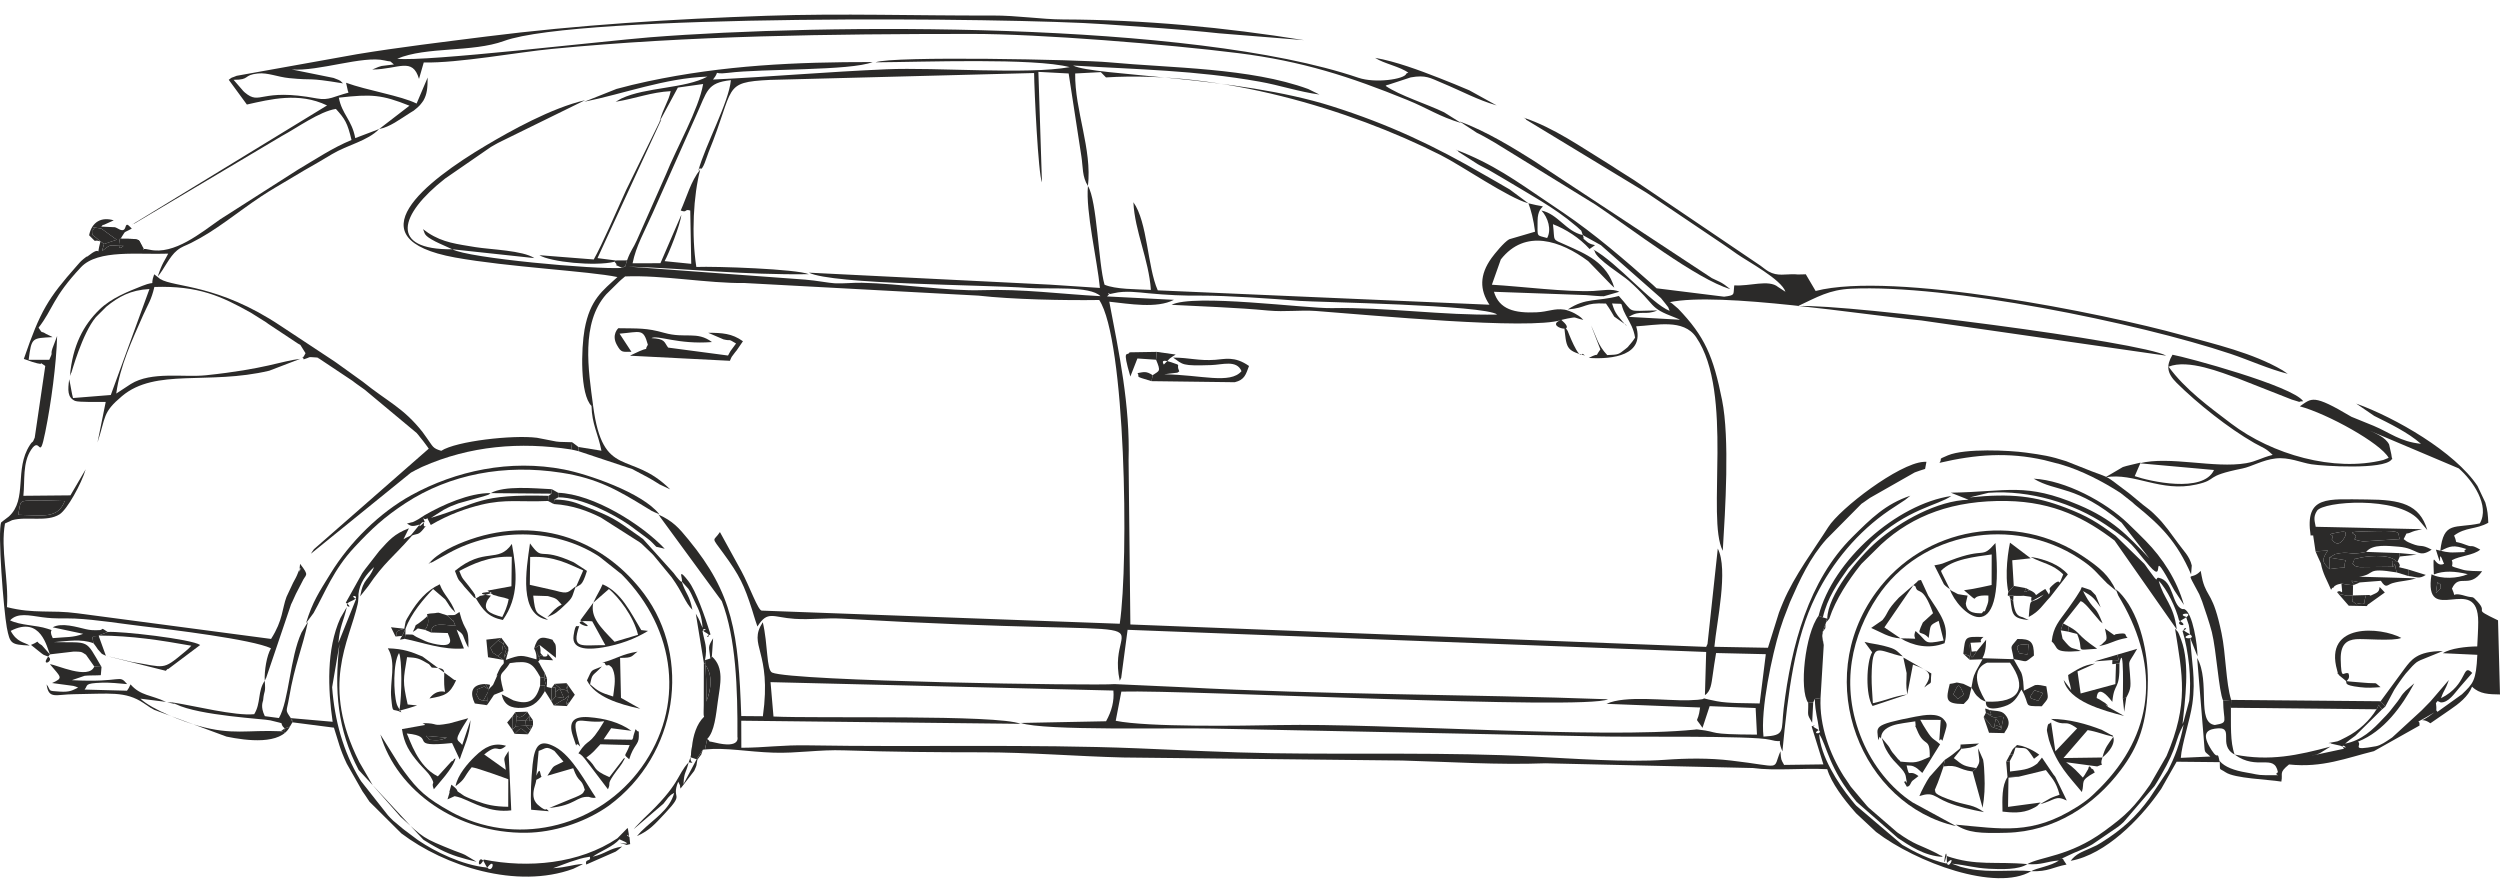<?xml version="1.0" encoding="UTF-8"?>
<!DOCTYPE svg PUBLIC "-//W3C//DTD SVG 1.1//EN" "http://www.w3.org/Graphics/SVG/1.1/DTD/svg11.dtd">
<!-- Creator: CorelDRAW 2019 (64-Bit) -->
<svg xmlns="http://www.w3.org/2000/svg" xml:space="preserve" width="280px" height="100px" version="1.1" style="shape-rendering:geometricPrecision; text-rendering:geometricPrecision; image-rendering:optimizeQuality; fill-rule:evenodd; clip-rule:evenodd"
viewBox="0 0 280 100"
 xmlns:xlink="http://www.w3.org/1999/xlink">
 <defs>
  <style type="text/css">
   <![CDATA[
    .fil0 {fill:#2B2A29}
   ]]>
  </style>
 </defs>
 <g id="Vrstva_x0020_1">
  <g id="_2296566849648">
   <path class="fil0" d="M203.9 78.18l-0.64 0.1c0.05,1.59 0.32,2.16 0.48,3.46 -1.1,0.6 0.9,0.47 -0.32,-0.14 -0.89,-0.45 0.38,-0.5 -0.52,-0.25l1.32 4.26 -4.4 0.06c-0.36,-0.66 -0.33,-0.5 -0.41,-1.53 -0.94,2.2 0.37,1.73 -5.54,1.04 -2.46,-0.29 -4.96,-0.26 -7.42,-0.08 -4.17,0.3 -10.43,-0.14 -14.75,-0.37 -9.31,-0.5 -19.98,-0.22 -29.26,-0.37 -5.02,-0.08 -10.04,-0.35 -15.06,-0.55 -11.95,-0.48 -24.78,-0.12 -36.79,-0.33 -3.02,-0.06 -4.83,0.26 -7.56,0.27l-0.01 -3.03 31.3 0.35c-2.66,-1.07 -22.79,-0.58 -27.69,-0.82l-0.33 -3.85 38.4 0.94c0.1,1.18 -0.18,2.28 -0.82,3.44l-9.56 0.19c2.58,0.91 17.25,0.52 21.37,0.63l43.53 0.88c2.61,0.09 17.15,-0.12 19,0.37 1.92,0.51 0.62,-0.56 1.41,1.3 0.65,-6.72 1.35,-12.57 3.74,-17.4 1.86,-3.77 4.73,-7.22 8.24,-9.6l1.76 -1.16c0.1,-0.07 0.22,-0.17 0.29,-0.23 0.08,-0.06 0.2,-0.15 0.3,-0.24 -2.78,0.92 -4.43,2.58 -6.49,4.62 -4.9,4.86 -6.86,12.18 -7.7,19.21 -0.31,2.58 0.24,3.01 -2.26,3.15 -0.35,-3.05 0.97,-9.15 1.83,-11.95 0.01,0 0.31,-0.93 0.41,-1.22l0.73 -1.9c1.1,-2.51 2.24,-4.99 4.1,-7.06l3.91 -3.95c0.07,-0.05 0.17,-0.11 0.24,-0.16l0.48 -0.34c0.07,-0.05 0.16,-0.11 0.23,-0.16l5.01 -2.85c0.16,-0.06 1.01,-0.36 1.16,-0.39l0.15 -0.8c-0.11,-0.01 -0.22,0.01 -0.33,0.01 -2.77,0.19 -9.35,5.21 -10.67,7.31 -1.51,2.39 -3.8,5.43 -5.06,8.43 -0.14,0.34 -0.33,0.79 -0.46,1.15l-1.23 3.93 -6 -0.11c0.25,-2.75 1.59,-8.66 0.38,-11l-1.15 10.68c-0.03,0.08 -0.09,0.22 -0.15,0.33l-64.49 -2.51 -0.2 -18.41c0.18,-6.18 -1.07,-12 -2.16,-17.74 2.25,0.24 5.32,0.79 7.24,-0.21l-7.49 -0.38c0.82,-0.75 -0.65,-0.01 0.75,-0.36 1.28,-0.31 2.73,-0.1 3.91,0.01 2.06,0.19 3.8,0.28 5.87,0.26 2.92,-0.01 7.95,0.34 11.06,0.59 1.76,0.14 20.7,0.44 22.11,1.53 -6.04,0.12 -12.4,-0.84 -18.54,-0.72 -2.95,0.05 -15.47,-1.64 -17.94,-0.37 3.7,0.2 7.23,0.3 10.81,0.64 1.98,0.18 3.51,-0.08 5.36,0.05 6.06,0.45 23.89,2.16 27.5,1.01 2.27,1.94 -2.84,0.47 0.65,-0.16 1.18,-0.21 0.56,-0.14 1.8,0.15 -0.15,-0.13 -0.18,-0.3 -0.97,-0.73 -0.33,-0.18 -0.86,-0.38 -1.14,-0.42 -1.17,-0.17 -1.79,0.24 -3.14,0.3 -2.44,0.11 -4.17,-0.32 -4.76,-2.3l10.31 0.37c0.38,0.03 1.69,0.15 2,0.13l1.73 -0.5c-0.76,-0.4 -1.99,-0.13 -2.92,-0.09 -3.09,0.13 -8.04,-0.51 -11.35,-0.7l1 -2.83c2.73,-3.48 6.72,-2.1 9.79,0.19l2.54 2.62c0.04,0.04 0.15,0.14 0.19,0.18 0.03,0.03 0.12,0.11 0.19,0.17 -0.84,-2.82 -3.14,-3.76 -5.45,-4.79 -1.62,-0.72 -1.17,-0.32 -1.42,-2.32 1.41,0.54 2.98,1.53 4.1,2.78l0.61 -0.43c-0.05,-0.05 -0.52,-0.04 -0.94,-0.42 -0.85,-0.78 -0.05,0.27 -0.43,-0.71l2.03 1.13c0.07,0.06 0.15,0.14 0.21,0.19l6.52 5.74c0.02,0.03 0.51,0.63 0.53,0.66 0.53,0.76 0.04,-0.18 0.44,0.77 -2.09,-0.85 -5.82,-5.37 -8.57,-6.89 0.05,0.08 0.15,0.1 0.18,0.23 0.19,0.87 3.09,2.64 3.82,3.29 3.21,2.85 2.07,2.95 5.21,4.13 0.07,0.02 0.21,0.09 0.26,0.11 0.05,0.02 0.18,0.06 0.25,0.12l-5.73 -0.32c1.38,-0.85 1.75,-0.1 3.21,-0.72 -3.67,0.04 -2.48,0.39 -4.32,-1.62 -2.49,0.66 -3.68,0.16 -5.72,1.51 2.2,-0.18 1.77,-0.79 4.28,-0.66 0.5,0.71 0.66,1.03 0.92,1.46l1.38 0.97c-0.04,0.09 -0.16,-0.11 -0.42,-0.39l-0.54 -0.65c-0.37,-0.53 -0.4,-0.62 -0.66,-1.4 1.64,0.12 0.66,-0.3 1.55,1.33 0.51,0.93 0.86,1.48 1.03,2.5 -0.15,0.2 -0.18,0.3 -0.48,0.65 -0.44,0.49 -0.17,0.28 -0.6,0.62 -0.81,0.64 -0.76,0.63 -2.04,0.68 -1.05,-1.1 -1.2,-2.03 -1.81,-3.32l1.04 2.69c-0.82,1.14 0.21,0.16 -1.3,0.95 2.71,0.18 6.28,-0.3 5.31,-3.54 2.23,-0.11 5.29,-0.89 6.72,1.22 4.26,6.24 1.11,20.31 2.98,23.92 0.28,-4.58 0.79,-12.59 -0.08,-16.89 -0.98,-4.9 -1.93,-7.12 -4.92,-10.23l-0.69 -0.59c-0.31,-0.21 -0.15,-0.09 -0.28,-0.13 5.68,-1.19 21.68,1.42 28.2,2.04l27.44 3.95c-2.62,-1.54 -35.44,-5.81 -41.24,-5.56 2.16,-1.01 3.5,-1.83 5.94,-1.94 10.8,-0.52 32.05,3.8 42.5,7.29 2.03,0.68 4.32,1.72 6.41,2.24l-0.59 -0.4c-3.34,-1.95 -7.56,-2.92 -11.26,-3.94 -8.9,-2.47 -32.38,-7.18 -41.03,-4.94l-1.1 -1.87c-0.13,0.01 -0.88,0.03 -0.94,0.02 -0.06,0 -0.19,-0.01 -0.26,-0.02 -1.07,-0.04 -1.96,0.26 -2.96,-0.31 -0.35,-0.2 -0.52,-0.37 -0.91,-0.65l-14.17 -9.59c-0.71,-0.46 -1.11,-0.7 -1.93,-1.22 -0.75,-0.48 -0.26,-0.19 -0.96,-0.62 -3.08,-1.88 -6.05,-4.01 -9.49,-5.16 0.1,0.08 0.24,0.07 0.3,0.24l13.44 8.15c0.09,0.06 0.37,0.25 0.47,0.31l8.07 5.44c0.54,0.36 1.08,0.75 1.61,1.12 1.22,0.86 5.01,2.87 5.45,4.25l-0.83 -0.54c-1.05,-0.87 -3.2,-0.05 -4.89,-0.18 -0.03,0.09 -0.03,0.16 -0.04,0.3 -0.09,0.72 0.14,0.81 -1.11,0.97l-7.56 -0.94c-0.06,-0.05 -0.14,-0.13 -0.2,-0.18 -0.06,-0.05 -0.14,-0.14 -0.2,-0.19 -3.07,-2.73 -6.52,-5.71 -10.1,-8.13 -0.07,-0.05 -0.17,-0.11 -0.24,-0.16l-1.64 -1.11c-3.25,-2.19 -5.95,-4.18 -10.12,-5.76 0.1,0.09 0.26,0.06 0.32,0.25l2.15 1.38c0.07,0.03 0.17,0.09 0.23,0.13 0.3,0.16 0.42,0.21 1.02,0.53l1.79 1.05c2.65,1.61 5.54,3.14 7.86,5.13 0.07,0.05 0.16,0.13 0.22,0.18 0.68,0.68 0.34,0.1 0.64,0.92 -1.9,-0.42 -2.76,-2.35 -4.63,-2.75 0.75,0.79 1.15,2.16 0.64,3.08 -1.23,-0.37 -1.07,0.01 -1.07,-1.94 0.02,-2.27 1.82,-1.22 -1.03,-1.95 0.28,0.68 0.59,1.9 0.75,3.18l-2.9 0.85c-0.58,0.32 -1.66,1.66 -1.97,2.09 -1.37,1.9 -1.34,3.58 -0.24,5.24l-37.15 -1.61c-1.17,-2.64 -1.13,-7.63 -2.73,-9.87 0.15,3.23 1.73,6.42 1.96,9.82 -1.65,-0.08 -3.98,-0.06 -5.19,-0.58 -0.7,-2.41 -0.83,-9.4 -1.86,-11.06 -0.27,2.85 1.05,8.33 1.34,11.42l-5.62 -0.37 -26.97 -1.34c2.62,1.33 19.6,1.34 24.52,1.71 2.35,0.17 6.96,-0.27 8.13,0.92 -4.35,-0.22 -8.72,-0.83 -13.29,-0.67 -3.59,0.13 -9.22,-0.74 -13.44,-0.83 -1.02,-0.02 -2.01,0.11 -3.04,0.06 -0.63,-0.03 -2.03,-0.31 -3.28,-0.41l-19.82 -1.46c6.37,0.2 13.04,0.96 20.21,0.85 -1.35,-0.58 -10.45,-0.9 -12.6,-0.81 -0.56,-3.62 -0.33,-7.99 0.44,-10.92 -1.05,1.3 -1.51,3.09 -2.19,4.6 0.77,0.29 0.37,-0.21 1.07,0l0.11 5.97 -2.98 -0.3c0.46,-0.83 1.78,-4.12 1.87,-5.19l-2.34 5.42 -3.12 0.01c0.38,-1.93 1.35,-3.58 2.25,-5.62l4.88 -10.96c1.23,-2.68 1.16,-3.64 3.88,-3.93 -0.23,2.5 -2.82,7.15 -3.66,10.17 0.08,-0.1 0.18,-0.38 0.22,-0.31 0.25,0.45 0.77,-1.37 0.94,-1.79 3,-7.33 1.48,-7.83 6.87,-8.1l29.59 -0.77c0.02,1.95 0.46,11.28 0.88,12.25l-0.4 -12.38 3.39 0.18 1.43 9.31c0.18,1.15 0.07,2.26 0.73,3.29 0.48,-4.12 -1.48,-8.44 -1.43,-12.6l2.87 -0.15 0.58 0.59c12.79,-0.79 27.21,3.52 37.47,8.69 2.34,1.17 7.62,4.83 9.84,5.41l-2.09 -1.55c-1.13,-0.67 -1.7,-0.98 -2.83,-1.63 -5.55,-3.22 -10.64,-5.65 -17.12,-7.7 -10.65,-3.38 -26.58,-3.36 -28.96,-4.55 7.43,0.46 13.63,0.52 20.86,1.8 2.32,0.41 4.42,1.14 6.74,1.45l-1.26 -0.62c-6.53,-2.39 -15.36,-2.34 -22.29,-2.99 -3.24,-0.31 -24.32,-0.73 -26.16,0 5.33,-0.03 17.69,-0.51 21.74,0.54 -4.79,0.86 -14.91,0 -20.52,0.24 -6.6,0.28 -13.09,0.85 -19.43,1.15 1,-1.28 -0.37,-0.49 1.68,-0.75 3.87,-0.49 13.71,-0.21 16.2,-1.21 -8.64,-0.01 -16.65,0.35 -25.18,2.16 -1.12,0.24 -2.39,0.54 -3.51,0.85l-3.62 1.44c4.5,-0.91 9.04,-2.65 13.8,-2.82 -2.53,1.36 -6.88,1.16 -9.63,2.45 -0.11,0.05 -0.24,0.14 -0.32,0.18 -0.09,0.04 -0.23,0.12 -0.33,0.19 2.31,-0.38 3.96,-1.07 6.17,-1.19 -0.29,1.29 -0.77,1.69 -1.25,3.4l2.05 -3.8 2.83 -0.4c-0.47,2.78 -3.02,7.25 -4.15,10.09l-3.28 7.42c-0.39,0.89 -0.67,1.08 -1.09,2.24 -0.38,1.14 0.1,0.37 -0.54,0.85 -3.12,0.19 -17.27,-1.1 -19.03,-2.09l9.19 0.99c-1.32,-0.87 -4.87,-0.95 -6.6,-1.23 -2.03,-0.34 -3.63,-0.5 -5.3,-1.6l-0.58 -0.42c0.27,0.51 -0.01,0.66 1.39,1.39 0.33,0.18 1.87,0.84 1.9,0.87 -7.1,0.07 -5.96,-3.88 -0.81,-7.92l5.13 -3.54c0.46,-0.27 0.2,-0.12 0.77,-0.44l9.78 -4.8c-3.79,0.88 -8.37,3.45 -11.1,5.07 -6.79,4.03 -14.98,10.45 -3.47,12.55 5.95,1.08 15.08,1.53 18.19,2.19 -1.65,1.52 -3.07,2.5 -3.68,5.86 -0.38,2.14 -0.53,7.29 0.78,8.58l0.18 -0.01c-0.53,-4 -1.4,-9.26 1.47,-12.5l1.43 -1.41c0.34,-0.31 0.12,-0.12 0.68,-0.59 4.18,-0.17 9.26,0.79 13.4,0.74l26.16 1.41c3.84,0.43 9.61,0.55 13.54,0.49 2.94,4.4 3.34,29.13 2.3,36.26l-40.07 -1.47c-0.41,0.09 -1.39,-2.73 -2.31,-4.43l-2.4 -4.37c-0.72,1.12 -1.06,0.4 0.4,2.4 1.82,2.48 2.32,3.57 3.2,6.3l0.21 0.69c0.09,0.25 0.23,0.78 0.39,1.19 1.16,-1.84 1.7,-1.02 4.17,-0.86 1.8,0.12 3.52,-0.13 5.35,-0.02 40.76,2.34 29.27,-1.24 31.06,6.95 0.07,-0.09 0.14,-0.34 0.16,-0.29l0.72 -5.41 64.8 2.48 -0.14 4.83c0.66,-0.4 0.74,-1.35 0.86,-2.16 0.12,-0.87 0.24,-1.68 0.39,-2.55l5.57 0.13 -0.69 5.52c-1.32,-0.05 -3.45,0.01 -4.79,-0.25 -3.23,-0.64 0.33,-0.21 -3.15,-0.11 -2.55,0.07 -7.13,-0.58 -9.21,0.4l10.48 0.41c-0.26,2.09 -0.73,0.78 0.27,2.28l0.8 -2.43 5.15 0.21 0.15 2.98c-5.89,-0.03 -4.01,-0.28 -6.57,-0.57 -0.05,-0.01 -0.16,-0.02 -0.21,-0.02 -0.05,0 -0.16,0.02 -0.21,0.03 -10.58,1.06 -34.54,-0.74 -46.58,-0.51 -4.14,0.08 -14.66,0.25 -18.25,-0.48l0.63 -3.27c7.64,-0.21 51.83,2.11 54.52,0.86 -15.8,-0.58 -31.87,-0.5 -47.58,-1.35l-7.7 -0.35c-1.98,0.2 -36.13,-0.32 -38.35,-1.29 -0.65,-0.28 -0.46,-3.15 -1.05,-5.64 -1.73,2.66 1.05,3.12 0.01,10.53l-2.42 -0.02c-0.32,-9.32 -0.92,-13.69 -5.92,-19.77 -1.08,-1.32 -1.73,-2.07 -3.4,-2.82 0.07,0.09 0.17,0.11 0.21,0.26l6.93 9.46c1.59,4.14 1.78,9.78 1.75,15.2 0,0.01 0.41,1.36 -2.55,0.63 -1.19,-0.29 -0.15,0.16 -0.83,-0.4l-0.26 1.18c2.43,-0.23 4.7,0.26 7.68,0.36 2.61,0.09 5.11,-0.36 7.92,-0.26 5.36,0.18 10.45,0.22 15.42,0.22 5.25,0 10.59,0.45 15.83,0.58l31.26 0.34c5.45,0.15 10.6,0.51 16.04,0.31l23.23 0.53c2.48,0.34 5.54,-0.02 8.32,0.13 0.45,1.55 1.9,3.43 3.04,4.72 0.05,0.06 0.13,0.15 0.18,0.21l2.25 2.1c4.48,3.42 13.43,6.74 17.38,4.39 -2.17,-0.2 -4.5,0.2 -6.95,-0.26 -0.19,-0.03 -0.79,-0.18 -0.98,-0.23l-0.97 -0.35c1.81,0.19 2.44,0.47 4.13,0.57 1.39,0.07 3.37,0.13 4.33,-0.52 -3.53,-0.33 -5.75,0.24 -9.07,-0.92 -0.53,2.31 0.04,-1.92 0.05,0.55 0.01,1.41 1.24,-0.98 -0.05,0.31 -1.81,-0.4 -3.62,-1.32 -4.94,-2.1l-5.15 -4.38c-0.05,-0.06 -0.13,-0.14 -0.18,-0.2l-0.35 -0.43c-1.56,-1.91 -3.47,-4.94 -3.63,-7.41 0.9,1.34 1.04,3.83 4.2,7.61l4.63 4.06c1.2,0.78 2.95,2.02 5.02,2.1 -0.08,-0.06 -0.21,-0.22 -0.24,-0.15l-0.5 -0.28c-1.98,-1 -2.27,-0.83 -4.37,-2.32l-3.2 -2.77c-0.06,-0.06 -0.14,-0.15 -0.19,-0.2l-1.81 -2.15c-0.27,-0.39 -0.18,-0.25 -0.48,-0.72l-0.32 -0.47c-1.55,-2.47 -2.72,-5.64 -2.58,-8.73zm45.96 1.09l0.03 -0.88 -0.9 0.08c0.02,2.43 0.67,2.44 -0.93,2.73 -2.1,-0.27 -0.47,-4.83 -1.98,-7.51l0.73 8.92c0.18,1.97 -0.03,1.37 0.75,2.12l-3.31 0.15c0.1,-1.5 1.04,-4.25 1.29,-6.03 0.41,-2.85 -0.11,-4.82 -0.23,-7.4 0.05,0.09 0.09,0.14 0.1,0.28l0.71 1.78c0,-1.22 -0.52,-4.87 -1.47,-5.29l-0.26 -0.01c-1.17,-0.45 -0.92,-3.17 -2.62,-3.5 -0.46,-0.09 0.21,0.96 -1.26,-1.08 -0.05,-0.08 -0.11,-0.18 -0.17,-0.25 -0.05,-0.08 -0.12,-0.17 -0.18,-0.24l-3.21 -3.13c-1.99,-1.48 -3.17,-2.22 -5.58,-3.14 -3.42,-1.31 -6.07,-1.64 -10.76,-1.16l2.11 -0.52c4.61,-0.33 9.53,1.17 13.12,3.58 3.3,2.22 2.82,2.22 4.91,4.63 2.01,2.33 -0.31,-2.97 2.78,2.73l1.07 1.62c-0.8,-2.82 -2.41,-5.26 -4.27,-7.16 -0.69,-0.71 -1.28,-1.27 -1.99,-1.96 -2.49,-2.41 -7.03,-4.84 -10.57,-5.02 2.6,1.56 4.68,0.63 9.85,4.93l3.11 4.01c-2.45,-2.61 -4.13,-4.4 -7.9,-5.99 -6.03,-2.55 -7.84,-1.49 -14.34,-1.38l1.99 0.79c-3.48,0.08 -7.64,2.42 -10.19,4.61 -2.27,1.94 -5.59,6.11 -5.64,8.71 -0.47,1.64 -0.77,1.36 -0.39,2.95l-0.22 -1.33 0.4 -0.56 0.02 -0.56 0.42 -0.5c0.7,-2.17 2.23,-4.42 3.43,-5.93 0.05,-0.07 0.12,-0.16 0.18,-0.22l2.2 -2.17c3.57,-3.28 8.11,-4.96 14.05,-4.86 5.37,0.09 8.92,2.02 12.09,4.43l6.97 9.96c-0.37,-2.87 -1.47,-3.38 -2.02,-5.44 0.93,0.92 1.95,3.08 2.27,4.42 1.45,0.86 -0.86,0.57 0.4,-0.1 1.83,-0.97 -0.93,-0.68 0.38,-0.3 0.36,1.11 0.32,0.65 0.45,1.98 -1.61,0.55 1.34,0.65 -0.31,-0.2 -1.1,-0.56 0.6,-0.7 -0.53,-0.2 0.67,2.21 1.04,5.38 0.75,7.83l-0.62 2.29c-0.03,0.08 -0.08,0.22 -0.13,0.32 0.27,-2.58 0.87,-6.73 -0.15,-9.45 -0.45,-1.21 -0.3,-0.72 -0.69,-1.25 0.83,5.23 1.57,8.39 -0.95,14.27l-1.86 3.23c-1.74,2.47 -2.62,3.37 -5.14,5.2 -3.89,2.85 -7.16,2.84 -8.59,3.68 1.66,0.11 2.03,-0.28 3.53,-0.41 -0.85,0.63 -2.56,0.85 -3.09,1.2 1.9,0.08 2.46,-0.47 3.95,-0.74l-0.32 -0.48c-0.13,-0.52 -0.97,0.21 0.42,-0.49 1.09,-0.55 1.75,-0.68 2.8,-1.3l2.84 -1.94c0.51,-0.4 0.04,-0.01 0.65,-0.55l3.47 -4.04c0.26,-0.4 0.46,-0.75 0.73,-1.21 1.93,-3.33 1.5,-3.83 2.52,-5.66 -0.39,2.09 -0.98,3.64 -1.78,5.17l-2.05 3.09c-1.5,2.05 -3.04,3.48 -5.38,4.94 -0.59,0.36 -0.35,0.23 -1.24,0.64 -0.96,0.43 -1.58,0.61 -2.2,1.41 4.02,-0.71 7.85,-4.87 9.64,-7.35 0.09,-0.13 0.48,-0.68 0.5,-0.7l1.73 -3.05 4.83 0.05c-0.31,-1.51 -0.09,-0.07 -0.9,-1.33 -1.15,-1.77 -0.61,-2.27 0.35,-2.42 2.43,-0.38 0.2,1.81 2.22,2.9 -0.52,-1.4 -0.4,-3.39 -0.42,-5.24zm-46.18 -10.3l0.48 0.18c0.51,-2.2 1.63,-3.8 2.86,-5.53l2.62 -2.9c4.01,-3.76 7.38,-4.09 8.91,-5.17 -6.11,0.9 -13.27,7.19 -14.87,13.42zm63.11 10.48c-0.67,-0.82 -0.21,-0.52 -0.62,-0.01 -0.74,1.24 -2.01,2.42 -3.38,3.11 -1.29,0.65 -0.69,0.4 -2,0.67 0.09,0.05 0.27,-0.04 0.31,0.07l1.02 0.23c1.41,0.65 -0.19,-0.55 0.4,0.34l-3.59 0.77c0.04,-0.04 0.37,-0.03 0.87,-0.26l1.21 -0.75c-3.64,0.97 -6.8,1.67 -10.73,0.89 2.53,1.86 4.43,-0.17 4.85,1.98 -0.75,0.44 1.26,0.32 -1.45,0.33 -0.86,0 -1.15,-0.15 -2.1,-0.3 -1.32,-0.22 -2.41,-0.61 -2.97,-1.28 0.07,1.2 -0.16,0.71 0.66,1.26 1.03,0.69 4.7,0.79 6.24,1.04 0.2,-0.97 -0.32,-0.96 0.86,-1.92 3.74,0.4 6.43,-0.73 9.51,-1.49l5.11 -2.87c0,0.04 -0.01,-0.14 -0.01,-0.16 0.07,-0.61 -0.89,0.24 1.66,-1.31 -1.94,1.51 -1.54,0.4 -0.44,1.22l2.18 -1.5c1,-0.68 2.06,-1.49 2.49,-2.6 0.86,0.84 1.89,0.85 3.13,0.87l-0.22 -8.3c-3.06,-1.46 -1,-0.7 -2.3,-2.1 -0.69,-0.75 -0.37,-0.34 -1.37,-0.64 -1.9,-0.58 -0.86,0.56 -1.49,-0.82 0.8,-1.77 1.92,0.12 3.38,-1.94 -0.5,-0.01 -1.66,-0.02 -2.13,-0.16 -1.93,-0.56 -0.94,-0.24 -1.27,-1.07 0.91,-0.51 2.42,-0.54 3.19,-1.19 -1.21,-0.68 -0.72,-0.19 -1.54,-0.51 -1.71,-0.67 -0.87,0.11 -1.39,-1.07 1.3,-0.97 2.43,-0.65 3.83,-1.43 -0.04,-0.87 -0.07,-1.36 -0.33,-2.26l-0.88 -1.86c-2.54,-3.83 -9.22,-7.66 -13.59,-9.23l2.02 1.38c1.7,0.85 3.79,1.85 5.24,3.13 -2.39,-0.26 -3.42,-1.23 -5.31,-2.02l-2.48 -1.01c-4.36,-2.59 -4.42,-2.08 -5.78,-1.17 3.09,0.83 9.06,4.13 9.95,5.77l-0.6 0.24c-5.53,1.38 -12.46,-0.61 -17.04,-4.08 -2.47,-1.88 -5.14,-3.81 -7.01,-6.37 2.21,-0.88 5.91,0.66 7.77,1.31l6.02 2.37c1.53,0.44 0.34,0.22 1.29,0.19 -1.15,-1.71 -13.14,-4.95 -14.64,-5.21 -0.72,1.22 -0.64,2.05 0.46,3.15 2.32,2.3 5.79,5.07 8.71,6.74 1.07,0.6 1.2,0.52 2.05,1.33 -1.35,0.34 -1.78,0.72 -2.97,0.93 -3.56,0.61 -8.57,-0.84 -11.94,0.01l8.34 0.75c-1.22,2.65 -7.27,1.25 -8.88,0.69l0.66 -1.52c-0.57,0.15 -1.57,0.35 -1.99,0.5l-1.96 1.15c3.26,-0.57 6.17,1.71 10.18,0.81 2.62,-0.59 0.66,-0.89 5.18,-1.8 1,-0.2 2.27,-0.96 3.7,-1.12 1.5,-0.18 2.88,0.48 4.02,0.65 1.35,0.21 8.02,0.62 8.95,-0.5 0.26,-0.41 0.12,0.43 0,-0.61l-0.25 -1.11c-0.41,-0.81 -1.48,-1.22 -2.17,-1.54l9.97 4.22c1.56,1.35 3.51,4.19 2.36,6.16 -2.79,0.61 -4.05,-0.34 -4.43,3.1 1.19,-0.61 1.46,-0.69 2.92,-0.23 -0.79,0.48 0.94,0.28 -1.26,0.38 -0.93,0.04 -1.27,-0.12 -2.15,-0.31 0.97,3.22 -0.02,-0.88 0.91,1.59 -1.15,0.56 -1.26,-2.06 -1.14,1.19 1.11,-0.45 2.39,-0.37 3.8,-0.03 -1.13,0.49 -2.97,0.58 -4.06,0.01 -0.98,6.12 5.25,-0.36 5.23,5.35 0,0.81 -0.07,1.89 -0.11,2.73 -1.2,0.01 -3.02,0.21 -3.85,0.76l3.86 0.18c-0.14,2.93 -0.45,3.19 -1.72,4.42l-2.75 1.97c-0.3,-0.59 -0.09,0.33 -0.12,-0.54 -0.03,-0.63 -0.13,-0.29 0.09,-0.62 0,0 0.05,-0.04 0.06,-0.05l0.34 0.15c0.87,0.05 1.57,-1.05 2.06,-1.61l1.47 -1.69c-1.17,-1.18 -0.45,1.3 -3.5,2.83 0.37,-1.06 0.45,-0.79 0.88,-2.04l-2.06 2.4c-0.42,0.44 -0.58,0.59 -0.99,1.01l-3.3 3.03c-0.07,0.05 -0.16,0.11 -0.24,0.16 -0.43,0.29 -1.04,0.72 -1.58,0.82 -2.97,0.54 -1.48,-0.08 -2,-0.52 2.9,-1.14 4.92,-3.97 6.3,-6.53l-0.97 0.84c-0.6,0.64 -0.34,0.42 -0.87,1.15l-0.86 1.1c-0.05,0.06 -0.13,0.15 -0.18,0.21 -0.36,0.4 -0.19,0.22 -0.57,0.61 -1.24,1.33 -2.42,2.47 -4.3,2.85 0.37,-0.33 0.57,-0.47 1.14,-0.88l3 -2.96zm-0.16 -0.91l0.52 0.6 1 -1.87c0.26,-0.41 0.33,-0.51 0.63,-0.94 0.21,-0.29 0.37,-0.53 0.66,-0.89l0.75 -0.84c0.45,-0.43 0.45,-0.44 0.9,-0.66l2.51 -1.02c-2.92,0 -3.57,1.03 -4.29,1.97l-2.68 3.65zm-197.8 -49.22l0.11 -0.15 -2.02 -0.26 7.15 -15.51c-0.08,0.09 -0.18,0.12 -0.22,0.29l-3.72 7.59c-1.09,2.38 -2.67,6.09 -3.63,7.78l-6.09 -0.48c1.22,0.76 6.19,1.27 8.42,0.74zm134.25 49.35l-0.56 0.05c0.03,1.49 -0.2,1.14 0.44,2.23l0.12 -2.28zm70.28 -12.77l-0.54 0.52 0.17 -1.22c0.61,0.65 0.25,-0.39 0.37,0.7z"/>
   <path class="fil0" d="M32.69 80.44l0.06 0.46 -0.19 -0.49c-0.66,-0.97 -0.46,-0.64 -0.19,-2.22 0.65,-3.84 1.49,-5.51 2.12,-8.55l-0.72 1.2c-1.31,2.83 -1.39,7.6 -2.53,9.58l-1.58 -0.21c-0.53,-1.09 -0.21,-1.61 -0.19,-1.78 0.12,-1.29 0.3,-0.67 0.18,-2.19 -0.81,1.18 -0.41,2.51 -1.18,3.75 -2.13,0.22 -6.73,-0.95 -9.1,-1.31l0.33 0.19c2.62,1.29 9.97,1.65 10.57,1.81 2.08,0.52 0.78,0.11 1.61,0.91l-0.43 0.31c0.6,0.14 0.48,0.28 0.43,-0.31l0.59 -0.21 0.28 -0.48 4.65 0.6c0.52,1.6 0.65,2.37 1.44,4.04l1.75 3.08c0.05,0.07 0.12,0.16 0.16,0.23 0.05,0.07 0.11,0.17 0.16,0.23 0.18,0.28 0.28,0.44 0.47,0.71l3.57 3.55c4.86,3.67 12.91,6.29 19.25,3.97l0.83 -0.4c0.06,-0.03 0.18,-0.09 0.26,-0.15 -1.41,0.11 -1.6,0.36 -3.34,0.48l1.89 -0.7c1.17,-0.36 1.08,-0.39 2.22,-0.59 0.19,0.61 -0.59,0.16 -0.4,0.88l3.3 -1.45c0.08,-0.05 0.18,-0.13 0.25,-0.18l0.47 -0.39c-1.55,0.26 -1.72,0.76 -3.31,1.15 0.85,-0.62 2.33,-1.15 3.01,-1.96 2.37,1 -1.24,0.05 0.59,0.56 0.34,0.1 0.01,0.11 0.61,-0.02l-0.08 -0.78c-0.71,-0.85 0.19,0.75 -0.15,-0.79 -0.01,-0.03 -0.01,-0.17 -0.07,-0.23l-1.13 1.15c-4.3,2.88 -10,3.37 -14.96,2.38 -0.9,1.65 -0.6,-1.09 0.13,0.48 0.8,1.72 1.33,-1.01 0.26,0.42 -2.85,-0.26 -5.95,-1.85 -7.65,-3 -0.07,-0.05 -0.17,-0.11 -0.23,-0.16l-1.36 -1.02c-0.07,-0.05 -0.16,-0.12 -0.22,-0.17l-1.09 -0.91c-0.34,-0.32 -0.29,-0.29 -0.59,-0.61l-2.98 -3.78c-0.05,-0.07 -0.11,-0.17 -0.16,-0.25 -1.87,-3.09 -2.83,-6.64 -3.1,-10.3l0.83 -4.87c-0.62,5.23 -0.22,9.64 2.14,14.14l7.25 7.81c0.38,0.25 1.03,0.65 1.82,1.06 1.4,0.72 2.53,1.02 4.14,1.41l-1.29 -0.77c-0.48,-0.23 -0.82,-0.32 -1.22,-0.48 -3.63,-1.46 -3.37,-1.39 -6.01,-3.79l-2.98 -3.38c-0.05,-0.06 -0.12,-0.16 -0.17,-0.22l-1.47 -2.53c-4.35,-8.66 -1.15,-13.42 -0.18,-17.68 0.02,-0.08 0.04,-0.2 0.05,-0.28l0.04 -0.57c0,-0.08 0,-0.2 0,-0.28 0.12,-1.22 0.85,-2.21 1.75,-3.03 -0.62,1.6 -1.19,1.15 -1.56,3.28l0.91 -1.15c1.75,-2.6 2.86,-3.31 4.75,-5.48 0.06,-0.08 0.16,-0.2 0.24,-0.29l-0.73 0.35c-0.08,0.05 -0.23,0.12 -0.32,0.18l0.61 -1.23c-1.66,0.63 -2.23,1.34 -3.32,2.54l-1.57 2.02c-0.05,0.07 -0.12,0.16 -0.17,0.23 -0.05,0.07 -0.12,0.16 -0.17,0.24l-1.84 3.3c1.18,0.83 -0.69,0.36 0.6,-0.17 1.42,-0.57 -0.47,-0.86 0.55,-0.23l-1.98 4.92c0.19,-2.03 0.54,-2.25 0.95,-4.04l-0.72 1.24c-1.59,3.49 -1.4,8 -0.87,11.62l-4.57 -0.4zm-16.76 -52.88c-0.53,-0.74 0.13,-0.82 -2.5,-0.82 -0.04,0.14 -0.08,0.34 -0.08,0.42 0,0.01 -0.19,1.04 0.48,0.38 -1.74,0 -1.23,-0.32 -2.41,0.58 0.03,-0.13 0.21,-0.65 0.23,-0.79l-0.59 -0.45 0.19 0.16c-0.56,2.15 0.3,0.33 -1.18,1.48 -0.6,0.47 -0.06,-0.05 -0.71,0.48 -0.44,0.37 -0.4,0.38 -0.79,0.81 -3.18,3.6 -4.04,4.97 -5.9,10.39l0.93 0.33c1.9,0.6 0.28,-0.32 1.47,0.46l-1.18 8.03c-0.31,0.76 -0.15,0.22 -0.54,0.82 -1.78,2.72 -0.24,6.09 -2.36,8.01l-0.85 0.65c-0.44,0.93 0.28,9.94 0.62,11.76 0.36,1.86 0.46,1.94 2.57,2.04 -0.64,-0.4 -1.43,-0.35 -2.13,-1.64 3.39,-1.76 4.07,1.91 4.39,2.63l-0.89 -1.01c-0.95,-0.55 -0.01,-0.54 -1.23,-0.05l1.2 0.96c0.06,0.03 0.15,0.11 0.2,0.14 0.05,0.02 0.15,0.07 0.19,0.08 1.58,0.44 -0.91,1.62 0.53,-0.12l2.64 -0.31c0.87,0.01 0.83,-0.03 1.4,0.35l0.93 1.32 0.81 0.05c-1.87,-3.19 -1.24,-2.7 -5.36,-2.78 1.59,-0.11 3.03,-0.4 4.45,0.12 -0.12,-0.94 -0.32,-0.69 0.64,-0.69l-0.04 -0.17 1 -0.4c-1.01,-0.68 -0.22,-0.14 -1.21,-0.2 -0.09,-0.01 -0.21,0.01 -0.3,0 -0.1,-0.01 -0.21,0 -0.31,-0.01 -0.1,-0.01 -0.21,-0.02 -0.31,-0.04 -0.1,-0.02 -0.21,-0.04 -0.31,-0.06 -0.98,-0.22 -2.69,-0.78 -3.72,-0.21l3.42 0.73c-1.13,0.44 -1.96,0.34 -3.41,0.48 -0.59,-1.17 0.39,-0.73 -0.62,-1.06 -1.2,-0.4 -3.01,-0.36 -4.16,-0.93 0.84,-0.89 2.12,-0.55 3.6,-0.35 1.65,0.22 2.4,0.09 3.67,0.15 2.45,0.12 5.2,0.58 7.58,0.86 3.05,0.35 12.33,1.48 14.37,2.47 -0.48,0.82 -0.75,2.49 -0.7,3.63 0.07,-0.08 0.13,-0.34 0.15,-0.28l2.8 -8.27c0.05,-0.1 0.1,-0.2 0.14,-0.29 0.13,-0.28 0.22,-0.5 0.4,-0.88l0.68 -1.31c0.42,-0.97 0.9,-0.62 -0.21,-2.06 -0.27,2.17 0.37,-0.64 -0.24,1.02 -0.18,0.47 -0.29,0.63 -0.54,1.1l-0.74 1.58c-0.5,1.32 -0.38,2.59 -1.73,4.71l-21.67 -2.87c-3.05,-0.41 -4.81,0.09 -7.91,-0.69 0.21,-3.15 -0.74,-6.47 -0.22,-9.37l0.8 -0.37c1.67,-0.46 3.89,0.25 5.32,-0.66 0.85,-0.55 2.43,-3.39 2.92,-5.04l-1.71 2.92 -5.27 0.05c0.18,-1.72 -0.11,-3.68 0.87,-5.16 1.07,-1.63 0.88,1.49 1.58,-1.97 0.65,-3.18 1.25,-7.65 1.33,-10.77l-0.52 1.38c-0.28,0.88 0.13,0.25 -0.36,1.29l-2.31 0c0.33,-2.52 0.36,-2.42 2.69,-2.54l-0.74 -0.36c-0.65,-0.43 -0.32,0.1 -0.84,-0.7 1.63,-2.09 1.54,-3.35 4.75,-6.77 1.91,-2.03 6.46,-1.39 9.77,-1.52 -0.39,0.79 -0.68,1.04 -1.17,2.56 0.69,-0.78 1.3,-2.24 2.17,-2.93 0.56,-0.45 0.89,-0.49 1.56,-0.83 2.86,-1.43 5.01,-3.32 7.85,-5.21 1.08,-0.72 2.27,-1.39 3.2,-1.95 1.18,-0.72 1.89,-1.12 3.25,-1.9l1.48 -0.88c1.75,-1.05 3.98,-1.47 5.29,-2.82l-2.68 1.02c-0.39,-2.08 -1.49,-2.66 -1.84,-4.53 3.68,-0.42 4.8,-0.34 7.91,0.9l-3.39 2.61c1.2,-0.22 2.3,-1.08 3.48,-1.82 0.55,-0.36 0.23,-0.09 0.72,-0.51 0.06,-0.06 0.15,-0.13 0.21,-0.19 0.06,-0.06 0.15,-0.14 0.2,-0.21 0.08,-0.09 0.28,-0.35 0.34,-0.45 0.42,-0.73 0.47,-1.41 0.48,-2.59l-1.24 2.92c-1.73,-0.87 -5.55,-1.47 -7.9,-2.33l0.2 0.9c0.01,0.03 0.06,0.13 0.07,0.21 -1.63,0.41 -2.17,0.9 -3.52,0.65 -6.46,-1.22 -6.3,0.84 -8.09,-0.67l-0.2 -0.19c-0.01,-0.01 -0.06,-0.08 -0.07,-0.09l-0.99 -1.14c1.91,0.01 1.02,-0.53 2.73,-0.71 1.12,-0.11 2.2,0.39 3.49,0.52 3.01,0.3 1.73,-0.12 6.04,0.59 -0.38,-0.31 -0.04,-0.23 -1.06,-0.61l-4.68 -0.95c2.99,0.24 7.98,-1.58 10.39,-1.01 1.01,0.24 0.36,-0.1 1.05,0.45l-1.39 0.17c-0.12,0.03 -0.24,0.08 -0.35,0.11l-0.69 0.29c2.95,-0.03 4.51,-1.44 5.24,1.05l0.53 -1.84c3.92,0.08 10.56,-1.16 14.36,-1.52 15.5,-1.5 31.13,-1.67 46.98,-1.68 7.61,-0.01 22.07,1.17 29.86,2.15 7.2,0.9 12.55,2.64 18.94,5.24 2.43,0.99 3.51,1.83 6.07,2.6l-1.93 -1.21c-1.95,-0.94 -4.98,-1.88 -6.55,-2.96 0.07,-0.03 0.19,-0.16 0.22,-0.1l2.59 -0.85c1.7,-0.3 2.15,0.05 3.51,0.62 2.28,0.95 3.97,1.9 6.12,2.52l-3.06 -1.69c-1.36,-0.57 -1.96,-0.83 -3.4,-1.39 -2.23,-0.87 -4.85,-1.85 -7.16,-2.25 0.95,0.64 2.87,1 3.72,1.67 -0.07,0.05 -0.19,0.02 -0.23,0.12 -0.2,0.6 -3.45,1.09 -5.36,0.44 -18.76,-6.37 -59.84,-6.08 -79.36,-4.53 -5.15,0.41 -25.17,2.77 -28.29,2.4 3.25,-1.38 8.41,-0.69 11.96,-1.99 8.35,-3.05 56.87,-2.61 67.2,-1.88 4.36,0.31 8.71,0.57 12.86,1.02l9.55 0.77c-8.92,-1.44 -17.93,-2.29 -26.99,-2.32 -2.46,-0.01 -5.12,-0.45 -7.91,-0.44 -8.38,0.03 -16.97,-0.26 -25.32,0.03 -10.44,0.36 -21.11,1.02 -31.36,2.32 -4.72,0.6 -9.82,1.21 -14.48,1.98l-13.49 2.42c-0.78,0.33 -0.37,0.06 -0.89,0.45l2.03 2.77c2.61,-0.58 5.82,-1.42 8.98,0.1l-21.93 13.4c0.12,-0.05 0.28,-0.25 0.34,-0.16l16.55 -9.83c1.65,-0.88 4.2,-2.74 6.03,-3.02 1.02,1.14 1.28,1.52 1.75,3.48 -2.13,0.88 -4.01,2.15 -5.73,3.16 -0.08,0.05 -0.18,0.11 -0.25,0.15l-8.72 5.57c-2.15,1.5 -5.16,4.02 -7.91,3.41 -1.41,-0.32 -0.26,0.41 -0.83,-0.41zm-13.89 30.1c0.31,-1.66 0.04,-1.56 1.86,-1.61 1.01,-0.03 2.29,0.06 3.35,0.07 -0.79,2.02 -2.44,1.6 -5.21,1.54z"/>
   <path class="fil0" d="M63.97 50.34l0.11 -0.81 -1.39 -0.04c-0.14,-0.01 -0.24,-0.02 -0.39,-0.04l-2.16 -0.42c-2.72,-0.34 -9.03,0.37 -10.72,1.46 -0.99,-0.29 -0.92,-0.48 -1.6,-1.41l-0.5 -0.7c-2.16,-2.73 -3.86,-3.35 -6.69,-5.63l-2.95 -2.12c-0.07,-0.05 -0.16,-0.11 -0.23,-0.16l-5.98 -3.95c-7.08,-4.74 -11.93,-4.3 -13.53,-5.27l-0.67 -0.53c-0.59,1.6 0.47,0.58 -1.34,1.3 -1.63,0.65 -3.47,1.36 -4.81,2.67 -1.76,1.72 -2.99,3.98 -3.29,7.43 0.06,-0.12 0.13,-0.42 0.16,-0.36 0.01,0.02 1.21,-4.41 2.75,-6.24l1.18 -1.18c1.36,-1.1 2.66,-1.85 4.82,-1.97l-4.33 11.87 -4.23 0.34c-0.14,-0.46 -0.25,-1.31 -0.43,-2.11 -0.16,1.22 -0.21,2.04 0.65,2.43 0.39,0.17 2.84,0.11 3.44,0.12l-0.92 4.54c0.96,-2.91 0.53,-3.33 2.74,-5.19 3.76,-3.17 9.66,-1.22 16.5,-2.85l3.47 -1.33c-2.16,0.25 -3.9,1.14 -10.56,1.84 -2.52,0.26 -6.1,-0.46 -8.42,0.98l-1.63 1.07c0.41,-3.08 1.78,-5.99 3.03,-8.82 0.54,-1.21 0.9,-1.66 1.24,-3.12 4.93,-0.16 7.51,1.04 10.8,2.88l1.72 1.08c0.06,0.05 0.16,0.12 0.23,0.17l3.33 2.21c0.08,0.05 0.18,0.1 0.27,0.15l0.58 0.93c-0.53,1.08 -0.39,-0.03 -0.21,0.69 0.8,-0.24 0.43,-0.29 1.16,-0.23 1.48,0.12 -0.04,-0.07 0.54,0.12l3.78 2.52c0.07,0.05 0.16,0.12 0.22,0.17 0.07,0.05 0.16,0.12 0.23,0.17 0.38,0.28 0.5,0.36 0.9,0.64l5.83 4.86c0.05,0.06 0.13,0.15 0.18,0.21 0.05,0.06 0.12,0.15 0.17,0.22 0.3,0.37 0.46,0.56 0.7,0.9 0.05,0.06 0.12,0.16 0.16,0.22 0.04,0.05 0.11,0.15 0.14,0.2l-12.86 11.26c-0.06,0.08 -0.12,0.16 -0.17,0.24 -0.06,0.09 -0.12,0.17 -0.17,0.27l11.21 -9.09c0.08,-0.04 0.18,-0.09 0.27,-0.14 0.07,-0.04 0.17,-0.09 0.25,-0.14l0.5 -0.25c0.07,-0.04 0.17,-0.09 0.25,-0.12 5.34,-2.36 10.95,-2.82 16.67,-1.94z"/>
   <path class="fil0" d="M47.98 63.18c0.11,-0.05 0.27,-0.26 0.33,-0.16l1.92 -1.06c5.09,-2.81 11.73,-2.89 16.73,0.27 0.07,0.04 0.16,0.11 0.23,0.16l2.43 1.93c6.17,6.22 7.11,14.87 2.22,21.64 -4.65,6.45 -13.43,8.89 -20.76,5.26 -0.42,-0.21 -0.43,-0.22 -1.03,-0.56l-0.52 -0.3c-2.3,-1.38 -3.17,-2.39 -4.81,-4.71l-2.12 -3.39c1.85,6.35 8.64,11.12 16.35,11.01 3.03,-0.04 6.31,-1.1 8.78,-2.72l0.47 -0.32c7.77,-5.73 9.25,-16.56 3.96,-23.69 -4.36,-5.87 -11.61,-8.85 -19.49,-6.12 -1.66,0.58 -3.64,1.47 -4.69,2.76z"/>
   <path class="fil0" d="M264.68 60.64c-0.8,-0.11 -0.73,-0.17 -1,-0.26 0.95,-0.73 -2.39,-0.8 2.59,-0.9 2.93,-0.06 2.21,0.21 2.5,0.9l-4.09 0.26zm-1.98 -0.66c-0.82,1.72 -1.54,0.4 -1.55,0.4 0.57,-0.67 -1.12,-0.39 0.75,-0.76 1.22,-0.25 0.64,0.26 0.8,0.36zm-3.36 1.78l1.38 -0.11c-0.65,0.99 -0.73,1.27 0.2,2.09l-0.03 -1.29 0.65 -0.39c1.79,-0.41 1.36,0.21 3.47,-0.25 0.74,-0.92 2.5,-0.66 3.64,-0.58 2.16,0.17 2.15,1.37 3.7,0.33 -1.3,-0.69 -1.03,-0.18 -2.26,-0.68 -0.62,-0.25 -0.57,-0.27 -0.88,-0.5 0.57,-1.04 -0.03,-0.35 1.01,-0.84 0.22,-0.11 0.95,-0.22 1.07,-0.27l-11.93 -0.27c-0.09,-0.57 -0.33,-1.08 0.15,-1.8 0.73,-1.06 8.95,-1.65 11.34,0.97l1.01 1.2c-0.87,-2.92 -3,-3.41 -6.78,-3.43 -4.39,-0.02 -6.97,-0.51 -6.29,4.04 0.04,0.02 0.12,-0.06 0.13,-0.01 0.02,0.04 0.13,-0.02 0.15,-0.02l0.27 1.81zm9.43 0.19l0 0.38 1.9 -0.21 -1.9 -0.17zm-8.83 1.15l-0.34 -0.74 0.34 0.74z"/>
   <path class="fil0" d="M11.37 74.7l-0.81 -0.05c-0.62,1.53 -4.27,-0.22 -4.97,-0.26 1.24,1.49 1.55,1.52 0.24,2.11l2.38 0.32c0.38,0.13 0.23,0.04 0.54,0.19 -0.59,0.27 -0.86,0.53 -2.06,0.45 -1.45,-0.1 -0.91,-0.03 -1.47,-0.81 0.22,1.71 1.02,1.12 3.06,1.1 4,-0.04 5.74,-0.38 7.81,1 0.1,0.06 0.39,0.26 0.49,0.33 0.37,0.24 0.17,0.14 0.71,0.43l8.08 2.99c2.27,0.47 6.07,0.95 7.1,-1.12l-0.59 0.21c0.05,0.59 0.17,0.45 -0.43,0.31 -3.76,-0.17 -5.39,0.47 -9.24,-0.61 -1.67,-0.46 -5.13,-1.78 -6.49,-3.04l2.87 0.36c-1.64,-0.79 -2.85,-0.67 -3.97,-1.96l-0.2 0.41c-0.01,0.02 -0.08,0.13 -0.09,0.14 -0.01,0.02 -0.07,0.11 -0.11,0.16l-4.75 -0.13c0.43,-0.48 -0.12,-0.7 1.95,-0.77 0.84,-0.03 1.97,0.08 2.82,0.16 -0.99,-1.16 -0.39,-0.14 -6.2,-0.44l1.43 -0.49c0.39,-0.06 1.32,-0.03 1.82,-0.07l0.08 -0.92zm8.33 4.17l-0.33 -0.19 -0.65 -0.02 0.98 0.21zm12.99 1.57l-0.13 -0.03 0.19 0.49 -0.06 -0.46zm-20.63 -9.66l-1 0.4c3.72,0.02 7,0.54 10.37,1.14 -0.41,0.43 -0.28,0.31 -0.83,0.77 -2.44,2.02 -2.06,1.66 -5.86,1.04l-2.88 -0.68 6.71 1.68c0.1,-0.1 0.23,-0.28 0.27,-0.2l3.58 -2.69c-0.96,-0.67 -8.95,-1.57 -10.36,-1.46zm-0.96 0.57c-0.96,0 -0.76,-0.25 -0.64,0.69 0.19,0.21 0.49,0.67 0.5,0.69 0.64,0.67 0.2,0.37 0.9,0.72l-0.76 -2.1z"/>
   <path class="fil0" d="M248.99 78.47l0.9 -0.08 -0.03 0.88 16.31 0.17c0.41,-0.51 -0.05,-0.81 0.62,0.01l0.36 -0.31 -0.52 -0.6 -16.74 -0.15c-0.6,-1.93 -0.59,-5.17 -1.08,-7.49 -0.94,-4.51 -1.58,-3.92 -2.11,-5.86 -0.1,-0.36 -0.14,-0.73 -0.22,-1.1 -1.19,1.27 -1.74,-0.41 -0.16,2.62l0.32 0.8c0.34,1 0.83,2.42 1.09,3.44 0.51,2.06 0.78,6.64 1.26,7.67z"/>
   <path class="fil0" d="M219.1 92.53l-4.89 -2.66c-2.45,-1.59 -4.47,-4.19 -5.63,-6.94 -2.65,-6.29 -1.04,-11.96 1.67,-16.05 4.89,-7.41 15.26,-9.14 22.59,-4.36 1.76,1.15 1.92,1.61 3.16,2.82l1.01 0.84c-0.81,-1.78 -1.88,-2.62 -3.59,-3.79 -7.63,-5.2 -17.95,-3.4 -23.3,3.95 -7.32,10.04 -1.55,23.86 8.98,26.19z"/>
   <path class="fil0" d="M227.88 77.3c0.95,0.47 1.21,-0.07 0.4,1.2 -0.91,-0.4 -1.24,-0.09 -0.4,-1.2zm-9.13 0.49c0.64,-1.29 0.59,-1.35 1.21,0 -1.23,0.8 -0.24,0.56 -1.21,0zm2.66 -4.86c-0.27,0.23 -0.74,1.72 -0.79,-0.61 -0.01,-0.16 0.05,-0.23 0.09,-0.33 2.1,-0.1 0.54,0.05 1.44,-0.65 -2.11,-0.03 -2.03,-0.13 -2.26,1.88 1.21,0.43 0.45,0.06 0.71,0.67l1.44 -0.05 -0.74 1.34c-0.37,0.75 -0.33,0.96 -0.5,1.84l-0.9 -0.43c-1.18,-0.23 -0.31,-0.17 -1.53,0.01 -0.43,1.74 -0.52,2.24 1.56,2.25 0.72,-0.73 0.53,-0.46 0.87,-1.83 0.33,0.44 0.26,0.53 0.6,0.9l0.44 0.39c0.06,0.05 0.22,0.11 0.27,0.15 0.06,0.04 0.2,0.08 0.31,0.12 -0.3,-0.53 -2.17,-3.4 0.13,-4.36l2.57 0c1.92,2.71 1.24,4.55 -2.7,4.36 0.03,0.04 -0.3,1.27 2.04,0.54 1.1,-0.34 1.44,-0.97 1.94,-1.89 1.11,1.86 0,1.87 2.28,1.87 0.86,-1.06 0.73,-0.71 0.51,-2.23 -0.42,-0.08 -0.85,-0.21 -1.26,-0.14l-1.26 0.63c-0.05,-0.69 -0.04,-1.38 -0.29,-2.03l-0.85 -1.5c1.71,0.25 1.07,0.49 2.27,-0.41 0,-1.51 -0.34,-1.89 -1.85,-1.85 -0.94,1.16 -0.68,0.54 -0.42,2.26l-3.5 -0.11c0.24,-0.43 0.4,-0.99 0.42,-2.07l-1.04 1.28zm4.76 0.24c-0.7,-1.22 0.28,-0.88 1.06,-1.04 -0.29,1.4 0.33,1.22 -1.06,1.04z"/>
   <path class="fil0" d="M262.24 65.36c1.03,0.21 0.34,0.06 1.3,0.19 0.17,-0.53 -0.86,-0.64 0.79,-0.32l2.33 -0.18c0.6,0.94 0.7,0.43 1.31,0.26 1,-0.28 1.72,-0.23 2.63,-0.54l-6.36 -0.18c1.95,-0.29 0.57,-1.07 4.18,-0.48 -0.35,-1.52 -0.04,-0.75 -0.46,-0.63l-3.65 0.04c-0.8,-0.14 -0.41,-0.11 -0.83,-0.37 0.44,-0.83 -0.17,-0.39 0.81,-0.67 0.39,-0.12 3.24,-0.55 4.07,0.36l0.18 0.04 0.23 -0.55 0 -0.38 -3.76 -0.14c-2.11,0.46 -1.68,-0.16 -3.47,0.25l-0.65 0.39 1.83 0.3c-0.47,1.22 0.76,0.6 -1.8,0.99 -0.93,-0.82 -0.85,-1.1 -0.2,-2.09l-1.38 0.11 0.26 0.6 0.34 0.74c0.21,1.15 0.72,1.95 1.14,2.96 0.06,-0.07 0.15,-0.3 0.19,-0.22 0.03,0.07 0.16,-0.17 0.2,-0.2 0.21,-0.11 0.18,-0.16 0.77,-0.28zm2.76 1.29c-0.56,1.67 0.43,0.55 -1.11,1.02 -0.92,-0.81 -0.28,0.18 -0.37,-0.98 -0.4,0.01 -0.48,0.07 -0.8,0 -1.17,-0.28 -0.39,-0.06 -0.98,-0.37l1.32 1.52 2.02 0.04c0.07,-0.06 0.16,-0.27 0.19,-0.21l1.83 -1.31c-1.13,-1.19 -0.12,-0.31 -1.07,0.11 -1.11,0.5 -0.03,0.11 -1.03,0.18zm4.72 -2.87l0 0.73c0.97,0.1 1.21,0.38 1.97,-0.12l-1.97 -0.61z"/>
   <path class="fil0" d="M79.74 38.31c-1.7,-1.27 -2.97,-0.36 -5.34,-1.03 -2.02,-0.57 -2.87,-0.48 -5.15,-0.52 0,0 -0.8,0.72 -0.16,1.87 0.5,0.9 0.62,0.77 1.63,0.77l-1.33 -2.03c2.35,-0.19 2.66,-0.63 3.17,1.24 -0.6,0.98 0.62,-0.06 -1.64,1.05 -0.1,0.05 -0.25,0.11 -0.36,0.18l11.19 0.57c0.25,-0.57 0.11,-0.32 0.58,-0.95 0.05,-0.06 0.13,-0.16 0.18,-0.22l0.7 -1.02c-1.23,-0.89 -2.35,-0.94 -3.9,-0.95l1.72 0.74c1,0.24 0.37,-0.16 1.41,0.46l-0.62 0.84c-0.04,0.05 -0.11,0.2 -0.14,0.25 -0.03,0.05 -0.1,0.17 -0.14,0.26l-6.71 -0.89c-0.47,-0.63 -0.31,-0.98 -1.87,-1.06 0.71,-0.38 2.97,0.74 6.78,0.44z"/>
   <path class="fil0" d="M78.83 74.23c1.09,1.28 0.82,2.96 0.28,4.35 0.01,-1.55 -0.02,-3.48 -0.15,-4.64 0.3,-1.54 -0.05,-1.94 -0.28,-3.28 1,-0.29 -0.56,-0.32 0.35,0.18 1.04,0.56 -0.53,0.63 0.55,0.22 -0.62,-2.02 -1.63,-4.87 -2.46,-5.95 -1.96,-2.54 0.47,1.93 -1.69,-0.95l-3.41 -3.79c-0.07,-0.05 -0.17,-0.12 -0.24,-0.17 -0.07,-0.06 -0.17,-0.13 -0.24,-0.18 -0.07,-0.05 -0.17,-0.11 -0.25,-0.17 -2.43,-1.74 -2.76,-1.96 -5.62,-3.08 -1.22,-0.48 -1.84,-0.78 -3.58,-0.83l-0.07 0.51c2.15,0.14 3.83,0.79 5.27,1.51l4.35 2.77c0.06,0.05 0.15,0.12 0.22,0.17l1.21 1.16c0.06,0.06 0.13,0.15 0.19,0.21l1.96 2.38c1.31,1.81 1.48,2.81 2.33,3.65 -0.32,-1.69 -0.73,-1.7 -1.21,-3.2l0.77 0.86c0.27,0.42 0.41,0.78 0.67,1.34 0.52,1.09 0.78,1.53 0.92,3.03 -0.2,-0.38 -0.27,-0.7 -0.48,-1.09 -0.05,-0.1 -0.24,-0.43 -0.29,-0.51l0.9 5.5zm-16.32 -19.04l0.02 0.51c2.65,0 6.27,1.95 7.9,3.07l1.59 1.17c0.85,0.64 0.76,0.54 1.48,1.3l0.95 0.22c-2.59,-2.75 -7.99,-6.12 -11.94,-6.27zm17.04 18.56l0.18 -0.23 0.14 -2.03c-0.66,1.08 -0.44,0.88 -0.32,2.26zm-0.69 6.52c-0.07,-0.11 -0.02,-1.17 -0.04,-1.3l0.04 1.3z"/>
   <path class="fil0" d="M34.27 69.8l0.85 -1.14c1.32,-2.37 2.23,-4.85 4.56,-7.35 1.96,-2.11 3.36,-3.4 5.74,-4.96 4.98,-3.25 11.09,-4.39 17.42,-3.41 4.13,0.63 6.48,2.04 9.51,3.89 0.79,0.48 0.46,0.33 1.5,0.77 -1.9,-2.44 -8.1,-4.52 -10.69,-5.02 -6.05,-1.17 -12.1,0.15 -17.07,2.87 -3.57,1.96 -6.9,5.25 -9.06,8.77 -1.28,2.09 -2.01,3.12 -2.76,5.58z"/>
   <path class="fil0" d="M78.83 74.23l-0.01 4.74c0.02,0.13 -0.03,1.19 0.04,1.3 -0.84,0.8 -1.23,2.11 -1.36,3.38l-0.14 1.17 0.66 0.22 0.7 -1.07 0.23 -0.03 0.26 -1.18c0.82,-0.82 0.98,-2.71 1.19,-4.22 0.27,-1.91 0.74,-3.76 -0.67,-5.02l-0.18 0.23 -0.59 0.19c0.13,1.16 0.16,3.09 0.15,4.64 0.54,-1.39 0.81,-3.07 -0.28,-4.35zm-0.29 10.28l-0.43 0.57 0.43 -0.57zm-1.24 0.39l0.39 -0.58 -0.39 0.58z"/>
   <path class="fil0" d="M217.22 51.84c4.07,-0.95 7.69,-1.22 11.73,-0.31l1.85 0.48c2.3,0.67 4.71,1.91 6.71,3.21l1.33 1.05c0.06,0.05 0.14,0.13 0.19,0.18 0.05,0.04 0.14,0.12 0.2,0.17 2.77,2.23 4.6,4.07 6.17,7.71l0.08 -0.99c-0.24,-1.06 -0.99,-1.72 -1.49,-2.44l-1.19 -1.61c-0.62,-0.76 -0.66,-0.85 -1.28,-1.47 -0.66,-0.67 -0.78,-0.72 -1.51,-1.29l-1.51 -1.25c-2.85,-2.12 -1.96,-1.64 -4.22,-2.49l-2.88 -1.14c-1.76,-0.57 -2.63,-0.7 -4.51,-0.96 -1.82,-0.25 -6.79,-0.5 -8.73,0.31 -1.3,0.55 -0.51,0.24 -0.94,0.84z"/>
   <path class="fil0" d="M231.4 85.37l3.49 0.47c1.05,-0.45 0.16,0.18 0.58,-1l-4.36 0.06 2.71 -3.13c1.15,0.2 1.7,0.49 2.88,0.75 -0.59,0.82 -0.95,1.21 -1.23,2.32 1.93,-1.61 1.11,-2.7 1.01,-2.51l-1.05 -0.57c-1.72,-0.68 -3.74,-1.24 -5.72,-1.24 1.74,1.04 1.35,-0.09 2.93,1.06l-2.44 2.57 -0.48 -3.25c-0.23,0.34 -0.33,-0.16 -0.47,0.86 -0.01,0.11 0.23,1.09 0.23,1.1 0.89,2.85 2.28,4.12 3.69,5.85 0.36,-1.16 -0.33,-1.22 1.45,-2.2 -0.1,-0.11 -0.23,-0.5 -0.26,-0.38 -0.05,0.23 -0.36,-0.74 -0.48,0l-0.41 0.69c-0.04,0.06 -0.12,0.16 -0.19,0.27 -0.78,-0.81 -0.93,-1.04 -1.88,-1.72z"/>
   <path class="fil0" d="M47.71 82.42l2.35 0.2c-0.26,0.08 -0.64,0.32 -1.38,0.28 -0.98,-0.04 -0.42,-0.07 -0.97,-0.48zm-2.15 -0.27c3.53,0.34 -0.21,1.61 5.07,1.07l0.86 1.84c0.46,-1.44 1.12,-2.62 1.21,-4.41l-0.93 2.78c-0.59,-0.75 -1.07,-0.25 0.67,-2.99l-2.11 0.58c-2.14,0.39 -1,-0.04 -3.01,-0.03 0.09,0.07 0.24,0.08 0.28,0.21l-2.58 0.46c0.24,1.64 0.86,2.6 1.89,3.81 0.45,0.53 1.05,1.07 1.29,1.47 0.69,1.16 0,0.45 0.39,1.46 0.43,-0.54 2.17,-2.36 2.43,-3.47 -0.07,0.06 -0.2,0.05 -0.23,0.18 -0.03,0.12 -0.19,0.13 -0.23,0.17l-1.52 1.67c-2.27,-1.1 -3.12,-4.09 -3.48,-4.8z"/>
   <path class="fil0" d="M219.03 92.36c1.37,0.92 2.75,0.99 5.7,0.91 5.38,-0.13 9.85,-3.1 12.81,-7.05 1.91,-2.53 3.01,-5.17 3.02,-10.02 0.01,-3.03 -0.81,-7.08 -2.85,-9.49 -0.42,-0.49 -0.26,-0.29 -0.74,-0.71 0.45,1.1 0.08,0.36 0.63,1.31 4.34,7.56 3.6,14.91 -2.42,20.96l-0.8 0.78c-0.43,0.4 -0.45,0.4 -0.86,0.71l-0.48 0.34c-0.07,0.05 -0.17,0.11 -0.24,0.16 -0.07,0.04 -0.17,0.11 -0.24,0.15 -5,3.15 -8.33,2.41 -13.53,1.95z"/>
   <path class="fil0" d="M129.55 39.41l-0.07 0.88c0.57,1.36 0.37,1.21 -0.38,1.73l-0.13 0.67 9.32 0.12c1.13,-0.27 1.25,-0.9 1.6,-1.82 -1.63,-1.14 -2.72,-0.76 -3.79,-0.69 -1.89,0.13 -2.83,-0.24 -4.71,-0.25 1.14,0.8 0.94,0.95 4.26,0.84 1.27,-0.04 2.86,-0.61 3.4,0.68 -1.27,1.49 -4.52,0.41 -8.66,0.35l1.47 -0.18c0.05,-0.02 0.16,-0.09 0.22,-0.15 -0.44,-0.93 0.4,-0.56 -0.88,-1.01 -1.42,-0.5 -0.84,0.24 -0.85,0.25l0.68 -0.69c0.08,-0.06 0.23,-0.15 0.3,-0.21 0.08,-0.06 0.24,-0.14 0.35,-0.22l-2.13 -0.3z"/>
   <path class="fil0" d="M202.52 78.72l0.56 -0.05 0.18 -0.39 0.64 -0.1 0.36 -5.94c-0.38,-1.59 -0.08,-1.31 0.39,-2.95l-0.49 -0.14 -0.48 -0.18c-1.51,1.99 -2.2,8.32 -1.16,9.75zm2.36 -9.43l-0.42 0.5 0.42 -0.5zm-0.44 1.06l-0.4 0.56 0.4 -0.56z"/>
   <path class="fil0" d="M61.37 56.11l0.08 -0.58c-8.01,-0.2 -7.68,0.83 -13.18,2.47l1.42 -0.9c0.73,-0.38 0.87,-0.44 1.67,-0.73l2.8 -0.78c0.91,-0.29 0.46,-0.15 0.79,-0.36 -2.34,-0.05 -5.42,1.33 -7.37,2.46l-0.73 0.47c-0.95,0.5 -0.27,0.18 -1.27,0.48 0.41,0.23 0.48,0.42 1.43,0.1l-1.08 1.32c0.83,-0.37 0.88,-0.04 1.51,-0.83 0.55,-0.7 -0.04,0.02 0.03,-0.45 0.16,-1.05 -1.26,1.03 0.09,-0.33 -0.34,-1.03 -0.13,0.03 0.3,-0.42 0.01,0.04 0.04,0.06 0.05,0.11l0.34 0.66c2.04,-1.2 4.03,-1.88 5.65,-2.27 2.73,-0.66 4.44,-0.28 7.47,-0.42zm0.4 -0.82l0.03 -0.5c-2.07,-0.1 -5.29,-0.42 -6.85,0.44l6.82 0.06z"/>
   <path class="fil0" d="M193.79 32.38l-0.64 -0.49c-0.08,-0.05 -0.21,-0.14 -0.31,-0.2 -0.36,-0.21 -0.69,-0.32 -1.11,-0.54l-19.96 -13.15c-2.18,-1.37 -5.24,-3.28 -8.32,-4.41l1.97 1.29c0.77,0.37 1.17,0.63 1.97,1.08l11.32 6.97c3.96,2.66 11.36,8.37 15.08,9.45z"/>
   <path class="fil0" d="M70.47 85.04c0.48,-1.6 1.09,-1.64 1.08,-2.55 -0.01,-1.03 0.04,-0.23 -0.35,-0.82 -0.04,0.06 -0.07,0.1 -0.08,0.19l-0.13 0.4c-0.18,0.58 0.05,0.16 -0.19,0.59l-3.19 -0.05 0.84 -1.24 2.27 0.29c-1.35,-0.96 -2.97,-1.39 -4.79,-1.53 -1.72,-0.12 -2.29,0.54 -1.77,2.09 0.71,2.14 0.06,0.28 0.83,1.23 -1.32,-4.27 -0.13,-2.5 2.68,-2.86 -1.82,3.08 -1.64,1.66 -2.89,3.59 0.14,0.08 0.28,0.07 0.72,0.62l2.59 3.41c0.39,-0.84 -0.18,-0.4 0.64,-1.61 0.54,-0.8 0.78,-0.92 1.28,-1.89 -0.08,0.05 -0.21,0.04 -0.24,0.16l-1.52 1.98c-2.09,-0.92 -1.21,-1 -2.58,-2.19 0.74,-0.52 1.01,-0.89 1.57,-1.49l3.28 0.09c-0.49,1.38 -0.78,0.94 -0.05,1.59z"/>
   <path class="fil0" d="M213.54 85.73c0.25,0.02 0.54,-0.01 0.77,0.1 0.42,0.19 0.46,0.27 0.99,0.74l1.99 -3.21c-0.96,-0.85 -0.78,-0.32 -1.9,-2.16 -0.05,-0.09 -0.26,-0.46 -0.32,-0.58l2.29 0.01 -0.16 2.32c0.48,-0.59 0.12,0.92 0.66,-1.01 0.19,-0.71 0.31,-0.86 -0.2,-1.41 -0.67,-0.7 -2.1,-0.46 -3.11,-0.27 -5.02,0.97 -4.28,1.13 -4.19,2.65 0.07,-0.12 0.14,-0.45 0.19,-0.37 0.39,0.65 -0.43,-0.64 1.42,-1.28 0.65,-0.23 1.72,-0.33 2.54,-0.47 0.15,1.3 -0.25,-0.14 0.2,0.98 0.82,2.04 1.46,0.68 1.42,3 -1.48,0.66 -1.52,0.7 -3.28,0.53 -0.07,-0.07 -0.18,-0.27 -0.21,-0.21l-0.7 -0.84c-0.3,-0.42 -0.18,-0.36 -0.46,-0.73l-0.73 -0.88c0.34,1.03 0.29,0.98 0.72,1.7 0.74,1.22 1.84,1.8 1.98,2.63 0.25,1.48 0.06,0.18 -0.18,0.63l0.29 0.51c0.4,0 0.4,-0.45 0.64,-0.67l0.67 -0.52c-1.17,-0.88 -0.98,0.39 -1.33,-1.19z"/>
   <path class="fil0" d="M214.54 70.67c-0.52,1.17 0.97,0.81 -1.67,0.83 1.37,0.81 3.13,1.24 4.92,0.54 0.55,-1.98 -0.43,-3.18 -1.82,-5.31l-0.82 -1.78c-0.14,0.07 -0.34,0 -0.41,0.2l-2.06 1.78c-1.5,1.58 -1.1,1.61 -1.85,2.53l-1.26 0.87c1.04,0.44 1.99,1.11 3.3,1.17l-1.82 -1.23 2.82 -4.11c0.35,-0.45 0.23,-0.32 0.41,-0.62 0.09,0.07 0.23,0.05 0.27,0.19 0.26,0.94 0.77,-0.35 1.95,2.95l-1.14 1.04c-0.81,1.76 -0.21,0.74 0.65,1.73 0.25,-1.51 0.03,-1.36 1.12,-1.92l0.56 2.21c-2.38,0.48 -1.68,0.17 -3.15,-1.07z"/>
   <path class="fil0" d="M50.55 87.88c-0.53,1.83 0.12,-0.13 -0.43,1.65l0.8 -0.36c0.09,0 0.59,0.15 0.73,0.2 1.41,0.55 3.23,1.69 5.61,1.39l-0.3 -6.65c-0.7,1.12 -0.47,0.59 -0.31,2.11l-2.42 -1.72c1.73,-1.42 1.32,0 2.45,-0.97 -1.4,-0.4 -2.39,0.12 -3.48,1.18 -0.82,0.79 -1.95,2.09 -2.18,3.34 1.19,-0.87 0.85,-0.96 1.81,-2.12 0.64,0.07 3.96,1.29 4.1,1.35l-0.01 3.08c-1.58,-0.02 -2.43,-0.23 -3.57,-0.65 -0.42,-0.15 -1.02,-0.39 -1.36,-0.57 -0.05,-0.03 -0.7,-0.47 -0.71,-0.48 -0.14,-0.12 0.1,-0.15 -0.73,-0.78z"/>
   <path class="fil0" d="M220.37 66.71c-0.05,-0.01 -1,-0.14 -1.08,-0.17l-0.71 -0.37c-0.04,-0.03 -0.13,-0.12 -0.19,-0.17 0.75,2.42 6.27,7.62 5.1,-5.18 -1.65,1.88 -0.97,0.39 -5.04,1.95 -1.05,0.4 -0.76,0.36 -1.8,0.55l1.07 2.12c0.05,0.06 0.15,0.15 0.2,0.2 0.05,0.05 0.18,0.14 0.23,0.18 0.04,0.04 0.16,0.12 0.24,0.18l-0.91 -1.83c-0.02,-0.04 -0.06,-0.16 -0.09,-0.23 1.22,-1.32 3.87,-1.59 5.68,-1.84l-0.01 3.42c-0.14,0.03 -2.11,0.48 -3.09,0.59 2.16,1.78 0.17,0.47 2.73,0.59 -0.01,0.42 0.04,0.6 -0.11,1.01 -0.65,1.69 0.02,0.16 -0.64,0.98 -0.39,-0.02 -1.69,0.11 -1.78,-1.11l0.2 -0.87z"/>
   <path class="fil0" d="M54.53 78.98c0.16,-0.18 0.77,-1.13 0.8,-1.16l1.06 -0.43c-0.63,-2.41 -0.23,-1.58 0.71,-3.12 2.2,-0.33 2.53,0 3.41,1.56 0.63,0.12 0.43,0.22 0.5,-0.47 -0.07,-0.14 -0.43,-0.73 -0.45,-0.79 -0.38,-0.89 -0.48,-0.06 -0.1,-0.7l-0.36 -1.02c0.44,1.43 0.01,0.25 0.78,0.68 -0.61,-0.66 -0.17,-0.12 -0.43,-1.28 -0.1,0.07 -0.26,0.14 -0.32,0.18 -0.05,0.03 -0.18,0.2 -0.21,0.13 -0.02,-0.03 -0.09,0.04 -0.1,0.08 0.34,0.61 0.26,1.16 0.27,1.21 -1.74,-0.5 -1.74,-0.55 -3.44,0.06l0.29 -1.03 -0.5 0.78c0.38,-1.67 0.36,-0.41 -0.07,-1.55l0.1 -0.24 0.45 0.62 -0.45 -0.62 -0.32 -0.43 -0.36 0.29 0.58 0.38c-0.38,1.62 0.2,0.43 -0.58,1.39l0.61 0.41c0.09,0.69 -0.05,0.2 -0.53,1.19 -0.63,1.3 0.15,-0.12 -0.31,0.85 -0.5,1.06 -0.12,0.52 -0.83,1.25 0.2,-0.66 0.31,-0.46 -0.38,-0.59l0.38 0.59 -0.14 0.42 -0.48 0.89c0.57,-0.39 0.46,0.67 0.47,-0.54l-0.05 1.01zm0.23 -1.73l-0.52 -0.36 0.52 0.36zm6.49 -0.31l0.02 -0.94c-0.07,0.1 -0.58,-0.48 -0.02,0.94zm-0.22 0.46c-0.04,-0.81 0.19,-0.67 -0.54,-0.58 -0.46,1.61 -1.21,2.18 -2.99,1.62l-1.32 -0.68c0.27,1.2 1.01,1.6 2.31,1.52 1.41,-0.08 2.01,-0.99 2.54,-1.88z"/>
   <path class="fil0" d="M50.07 68.92l0.63 0.59c0.08,-0.14 0.18,0.41 0.32,0.57 -1.1,-0.01 -2.74,-0.54 -2.74,0.76l1.87 0.06c0.1,0.39 1.13,1.84 -1.65,1.18 -0.85,-0.2 -0.97,-0.35 -1.49,-0.57 -1.11,-0.48 -0.29,-0.44 -1.61,-0.45l-0.06 0.49c1.99,0.4 4.23,1.27 6.62,1.08l-0.82 -2.11c0.91,0.59 0.62,0.59 1.14,1.68 0.03,0.08 0.11,0.22 0.18,0.33 0.07,-2.58 -0.37,-1.48 -1,-3.99 -0.77,0.53 -0.4,0.28 -1.39,0.38zm-4.79 1.5c-1.36,0.36 -0.56,0.38 -0.98,0.87l0.74 -0.07 0.38 -0.79c0.56,-1.66 2.12,-3.47 3.09,-4.46l1.35 1.16c0.56,0.78 0.41,0.78 1.14,1.47 -0.51,-1.46 -1.28,-1.9 -1.75,-3.16 -1.5,0.71 -2.49,1.91 -3.33,3.29 -0.64,1.07 -0.42,0.62 -0.64,1.69z"/>
   <path class="fil0" d="M61.31 69.11c0.96,-0.38 1.12,-0.58 1.87,-1.27 1.12,-1.03 0.82,-0.96 1.32,-2.19 -0.9,0.66 -0.78,0.94 -2.33,0.49l-2.83 -0.64 0.04 -3.12c2.69,-0.13 4.26,0.78 5.94,1.51l-0.84 1.92c0.49,-0.41 0.7,-0.04 1.26,-1.87l-1.48 -0.96c-4.06,-1.85 -3.33,0.04 -4.9,-2.12 -0.43,2.98 -1.3,8.08 2.03,8.56 -1.35,-0.88 -1.42,-0.51 -1.67,-2.71l1.64 0.05c1.09,0.29 0.94,0.31 1.55,0.96 -0.25,0.15 -0.25,0.07 -0.81,0.56l-0.79 0.83z"/>
   <path class="fil0" d="M59.49 90.69l1.98 0.17c-0.11,-0.13 -0.29,-0.3 -0.34,-0.21 -0.06,0.1 -0.47,-0.16 -0.64,-0.31 -0.29,-0.24 -1.09,-0.71 -0.59,-2.31 0.35,-1.1 -0.13,-0.41 0.75,-1.03 -0.2,-0.32 -0.11,-1.25 -0.58,-0.12l0.26 -2.78c0.83,-0.27 0.79,-0.59 1.76,0l1.02 1.2c-1.44,0.74 -0.91,0.25 -1.8,1.58l2.89 -0.84c0.63,1.78 0.9,0.99 1.3,2.43 -0.26,0.34 0.08,0.39 -1.58,1.03l-2.39 0.99c2.96,-0.29 3,-1.32 4.41,-1.24 0.04,0 0.48,0.2 0.79,0.07 -1.03,-1.48 -2.61,-4.63 -4.56,-5.67 -1.66,-0.88 -2.29,-0.3 -2.52,1.99 -0.16,1.67 -0.25,3.36 -0.16,5.05z"/>
   <path class="fil0" d="M237.38 74.3l-0.39 0.04 -0.07 2.28 -3.89 1.05 -0.35 -2.47 1.97 -0.88c-1.34,0.15 -2.13,0.76 -3.02,1.28 0.05,0.85 0.16,0.61 0.34,1.69 -0.12,-0.15 -0.58,-0.78 -0.84,-1.13 0.56,2.41 4.46,3.42 6.78,4.03l-1.77 -0.99c-0.95,-0.78 0.6,0.37 -0.35,-0.45l-0.66 -0.42c-0.06,-0.04 -0.2,-0.1 -0.3,-0.15 0,0 0,-1.85 1.75,0.43 0.22,-2.35 0.84,-1.12 0.8,-4.31zm0.76 3.84l-0.39 0.07 0.16 1.51 0.23 -1.58zm-1.55 -4.22c0.89,0 0.74,0.23 0.55,-0.6l-2.58 0.76 2.03 -0.16z"/>
   <path class="fil0" d="M54.98 66.71c-2.97,-0.34 1.85,-0.65 -0.74,-0.06 -1.08,0.25 0.06,-0.16 -0.94,0.37 0.81,1.32 1.34,2.08 3.02,2.42 1.81,-2.57 1.59,-5.34 1.01,-8.52 -1.55,2.24 -3.05,0.28 -6.38,3.02 0.51,1.36 0.35,0.82 1.05,1.76l1.08 1.21c0.03,0.03 0.14,0.08 0.22,0.11 -0.28,-0.84 0.19,0.08 -0.31,-0.74 -0.08,-0.12 -0.34,-0.45 -0.49,-0.65 -0.64,-0.84 -0.68,-0.69 -1.06,-1.68 1.41,-0.73 3.33,-1.7 5.88,-1.59l-0.04 3.3 -2.68 0.49c0.9,0.72 0.49,0.37 1.19,0.64 0.12,0.04 0.56,0.12 0.67,0.15l0.51 0.16c-0.16,0.89 -0.45,1.45 -0.72,2.01 -1.46,-0.41 -2.23,-0.79 -1.63,-1.92l0.36 -0.48z"/>
   <path class="fil0" d="M48.1 78.23c1.74,-0.31 2.26,-0.46 2.98,-2.03 -0.06,-0.02 -0.17,-0.09 -0.18,-0.03l-3.58 -2.64c-1.24,-0.52 -2.09,-0.86 -3.88,-0.92 0.99,1.63 0.19,3.73 0.38,5.6 0.19,1.88 0.09,1.02 1.14,1.58l-0.38 -0.6c-0.03,-0.08 -0.11,-0.21 -0.14,-0.32 -0.38,-1.25 -0.43,-4.61 0.25,-5.73 0.34,0.6 0.34,4.73 0.04,6.46 0.79,-0.21 1.36,-0.37 1.99,-0.59l-1.06 -0.11c-0.59,-2.64 -0.49,-2.74 -0.07,-5.3 1.18,0.08 1.28,0.1 2.46,0.79l0.31 0.38c2.09,0.08 1.1,0.27 1.48,2.72 0,0 -0.95,-0.34 -1.74,0.74z"/>
   <path class="fil0" d="M230.81 70.6l0.25 -0.78 1.97 -2.49c0.11,0.07 0.11,-0.05 0.59,0.42 0.04,0.04 0.14,0.14 0.18,0.19 0.05,0.05 0.13,0.14 0.18,0.2l1.21 1.43c0.07,0.07 0.2,0.16 0.3,0.25 -0.81,-2.02 -0.75,-1.28 -1.68,-2.7l-0.34 -0.59c-0.04,-0.08 -0.11,-0.22 -0.16,-0.33 1.09,0.62 1.22,0.8 1.97,1.83l-0.57 -1.37c-0.84,-0.81 -0.17,-0.41 -1.55,-0.91 -0.31,0.66 0.07,-0.01 -0.36,0.69 -0.12,0.21 -0.36,0.56 -0.48,0.74l-0.65 0.93c-0.04,0.07 -0.12,0.16 -0.16,0.22 -0.88,1.22 -1.55,1.88 -1.72,3.52 0.86,0.71 -0.02,1.32 3.28,1.06 -1.21,-0.53 -0.89,0.05 -2.06,-1.37l-0.2 -0.94zm0.89 -0.44l-0.07 0.58 1.01 0.27c0.87,2.07 -0.5,1.8 2.24,1.65 -2.46,-1.69 -1.71,-1.69 -3.18,-2.5z"/>
   <path class="fil0" d="M219.58 83.39l0.09 0.48c0.13,-0.02 0.89,-0.1 0.99,-0.13 0.99,-0.33 0.26,0.01 0.99,-0.47l-2.07 0.12zm1.77 2.64l-0.42 0.38 1.12 4.06c0.22,-1.21 0.27,-2.39 0.21,-3.6 -0.02,-0.52 -0.05,-1.28 -0.15,-1.78l-0.56 -1.28c0.07,1.4 0.35,1.39 -0.2,2.22zm-3.67 -0.19l0.13 -0.73 -1.7 1.9c-0.3,0.42 -0.95,1.64 -1.14,2.15 1.6,-0.52 1.59,0.08 3.21,0.73 1.22,0.49 2.57,0.79 4.03,1.07 -1.19,-0.86 -1.92,-0.76 -3.18,-1.17 -2.8,-0.92 -2.15,-1.08 -2.33,-1.32 0.46,-1.02 0.83,-2.23 0.98,-2.63z"/>
   <path class="fil0" d="M262.73 76.25c0.21,0.22 -0.41,0.48 1.56,0.71 0.87,0.11 1.48,0.06 2.33,0 -0.87,-0.68 -0.07,-0.33 -1.89,-0.5 -3.19,-0.3 -1.27,0.1 -1.7,-1.04 -0.59,-0.25 -0.81,0.93 -0.87,-1.58 -0.03,-1.71 0.71,-2.16 1.71,-2.25 0.91,-0.08 4.13,0.25 5.08,-0.14 -2.27,-1.24 -8.73,-1.76 -7.19,3.63 0.26,0.9 -0.25,-0.17 0.22,0.55l0.75 0.62z"/>
   <path class="fil0" d="M66.45 67.5l-1.46 1.98c2.61,1.48 -2.05,-0.06 1.03,0.09 0.06,0 0.21,0 0.31,0.02l1.47 2.67c-2.69,-0.04 -3.85,0.55 -2.91,-2.2 -0.24,0.33 -0.4,-0.54 -0.65,1.12 -0.27,1.76 2.04,1.54 3.28,1.33 1.83,-0.3 3.62,-0.95 5.06,-1.85l-0.76 -0.09c-1.21,-2 -2.23,-4.23 -4.33,-5.13 -0.32,0.76 -0.54,0.99 -1.04,2.06l1.75 -1.53c1.07,0.9 2.77,3.06 3.26,5.13l-2.63 0.78c-1.63,-1.67 -2.74,-2.78 -2.38,-4.38z"/>
   <path class="fil0" d="M227.32 66.09c-0.67,0.23 -0.65,0.44 -0.42,-0.22l-1.36 -0.25c-0.45,0.61 -0.66,0.5 -0.66,1.08l1.73 0.02c1.41,0.19 0.72,0.07 0.93,0.62l1.36 -0.75c-1.56,1.41 -1.47,-0.18 -1.68,2.51 1.22,-0.64 1.56,-1.36 2.4,-2.23l1.98 -2.54c-0.88,-1.04 -2.49,-1.7 -4.18,-1.96 1.39,0.76 2.46,0.77 3.66,1.96 -0.77,1.9 0.04,0.08 -1.19,1.21 -0.69,0.63 -0.05,0.29 -0.41,1.04l-0.41 -0.62c-1.78,1.06 -0.41,0.71 -1.75,0.13zm-1.84 1.19l-0.32 -0.21c0.21,1.83 0.24,2.18 2.07,2.38l-0.58 -0.27c-0.29,-0.19 -0.99,0.08 -1.17,-1.9z"/>
   <path class="fil0" d="M64.78 50.06l0.01 0.47 6.06 2.02c0.08,0.04 0.17,0.1 0.25,0.14l1.49 0.79c0.67,0.37 0.28,0.17 1.01,0.6 0.09,0.05 0.18,0.12 0.27,0.17l1.19 0.56c-4.45,-4.44 -7.52,-1.01 -8.63,-9.35l-0.18 0.01c0.04,2.05 0.74,3.1 1.11,5.01l-2.58 -0.42z"/>
   <path class="fil0" d="M67.45 74.22c0.1,0.03 0.26,-0.05 0.3,0.08 0.14,0.44 0.36,0.07 0.53,0.24 0.13,0.14 0.28,0.08 0.48,0.8 0.22,0.84 0.01,1.85 -0.09,2.67 -1.49,-0.46 -1.74,-0.65 -2.58,-1.37 0.27,-1.3 0.23,-0.83 1.33,-2 -1.32,0.56 -1.04,0.2 -1.68,1.56 0.9,1.83 3.54,2.66 5.97,3.18l-2.16 -1.22 -0.1 -4.48c1.46,0.01 1.24,-0.18 1.96,-0.7 -1.74,0.27 -2.34,0.8 -3.96,1.24z"/>
   <path class="fil0" d="M2.04 57.66c2.77,0.06 4.42,0.48 5.21,-1.54 -1.06,-0.01 -2.34,-0.1 -3.35,-0.07 -1.82,0.05 -1.55,-0.05 -1.86,1.61z"/>
   <path class="fil0" d="M225.12 84.5l0.39 -0.04 0.23 -0.74c1.31,0.18 1.05,-0.28 2.07,1.26l0.59 -0.45c0,0 -1.14,-0.91 -2.49,-1.09 -0.68,0.67 -0.36,0.27 -0.79,1.06zm-0.02 0.74l-0.41 0.06 0.15 1.73 1.26 -0.04 3.04 -0.74c0.61,0.87 1.12,1.19 1.53,2.76 -0.32,0.12 -0.65,0.21 -1.06,0.41l-1.13 0.65c1.73,-0.44 1.69,-1.04 3,-0.41l-1.3 -2.68c-0.06,-0.08 -0.13,-0.16 -0.19,-0.23l-1.29 -1.9 -0.53 0.67c-0.95,0.75 -1.9,0.72 -3.05,0.89l-0.02 -1.17z"/>
   <path class="fil0" d="M78.11 85.08l0.43 -0.57 0.18 -0.54 -0.7 1.07 -1.47 2.78c0.08,-1.43 0.25,-1.1 0.58,-2.44 -1.37,1.45 -0.83,2.37 -5.06,6.32l-0.87 0.9c-0.06,0.06 -0.15,0.17 -0.22,0.26l3.32 -2.84c0.12,-0.14 0.45,-0.59 0.54,-0.69 0.44,-0.46 0.31,-0.29 0.67,-0.53 -0.49,1.91 -2.33,2.95 -3.71,4.33l-0.46 0.51c1.43,-0.64 1.98,-1.31 3.2,-2.61 2.22,-2.36 0.58,-1.39 1.42,-3.48 0.38,0.75 0.1,0.23 0.26,0.77l1.53 -1.98c0.37,-0.84 0.19,-0.41 0.36,-1.26zm-0.75 -0.26l0.14 -1.17 0.19 0.67 -0.39 0.58 -0.17 0.48c0.88,0.11 0.08,0.11 0.23,-0.56z"/>
   <path class="fil0" d="M209.68 73.05c-0.66,1.1 -0.76,4.84 0.05,6.02l3.88 -1.29c-1.44,0.18 -2.29,0.64 -3.85,0.98 -0.05,-0.99 -0.15,-1.97 -0.14,-2.97 0.06,-4.19 0.71,-2.84 3.5,-2.27 -0.77,-0.68 -0.68,-0.81 -2.04,-1.16 -1.14,-0.29 -1.47,-0.25 -2.26,-0.47l0.86 1.16z"/>
   <path class="fil0" d="M236.59 73.92c0,0.59 -0.15,0.47 0.4,0.42l0.39 -0.04c0.54,-2.63 0.38,3.81 0.37,3.91l0.39 -0.07c0.61,-1.1 0.49,-1.38 0.41,-2.74 -0.1,-1.68 -0.29,-0.81 0.81,-2.73l-2.22 0.65c0.19,0.83 0.34,0.6 -0.55,0.6z"/>
   <path class="fil0" d="M263.68 60.38c0.27,0.09 0.2,0.15 1,0.26l4.09 -0.26c-0.29,-0.69 0.43,-0.96 -2.5,-0.9 -4.98,0.1 -1.64,0.17 -2.59,0.9z"/>
   <path class="fil0" d="M129.48 40.29l0.07 -0.88 -3.04 0.05c-0.2,0.51 -0.89,-0.61 0.09,2.71l0.79 -2.02 2.09 0.14zm-0.51 2.4l0.13 -0.67c-0.75,-0.49 -0.99,-0.35 -1.7,-0.23 0.37,0.51 -0.59,0.26 1.57,0.9z"/>
   <path class="fil0" d="M225.16 67.07l0.32 0.21c0.05,-1.27 0.07,-0.85 1.13,-0.56l-1.73 -0.02c0,-0.58 0.21,-0.47 0.66,-1.08l-0.17 -2.87 2.07 -0.22 -2.32 -1.75c-0.35,1.7 -0.64,4.53 0.04,6.29zm1.74 -1.2c-0.23,0.66 -0.25,0.45 0.42,0.22l-0.42 -0.22z"/>
   <path class="fil0" d="M267.96 63.48c0,-0.76 -0.23,-0.64 0.4,-0.64 -0.83,-0.91 -3.68,-0.48 -4.07,-0.36 -0.98,0.28 -0.37,-0.16 -0.81,0.67 0.42,0.26 0.03,0.23 0.83,0.37l3.65 -0.04z"/>
   <path class="fil0" d="M11.65 27.33c-0.02,0.14 -0.2,0.66 -0.23,0.79 1.18,-0.9 0.67,-0.58 2.41,-0.58 -0.67,0.66 -0.48,-0.37 -0.48,-0.38 0,-0.08 0.04,-0.28 0.08,-0.42 2.63,0 1.97,0.08 2.5,0.82l-2.39 -0.88c0.65,-0.99 0.18,-0.49 1.22,-1.08 -0.35,-0.32 -0.56,-0.69 -0.71,-0.17 -0.19,0.71 -0.85,0.13 -0.98,0.1 -0.04,-0.01 -0.14,-0.07 -0.19,-0.08l-1.54 -0.07c0.08,-0.07 0.21,-0.27 0.25,-0.18l1.15 -0.52c-1.36,-0.42 -2.46,0.16 -2.76,1.67 1.11,1.09 0.23,0.37 1.27,0.69l-0.19 -0.16c-1.04,-0.94 -0.58,-0.18 -0.66,-1.18 0.59,-0.12 -0.8,-0.41 0.96,-0.09l1.71 1.24 -1.42 0.48z"/>
   <path class="fil0" d="M226.1 86.99l-1.26 0.04c-0.64,0.95 -0.59,2.48 -0.56,3.87 0.99,0.11 2.19,0.23 3.31,-0.32 0.8,-0.39 0.48,-0.28 0.96,-0.7l-3.65 0.49 0.05 -3.27 1.15 -0.11z"/>
   <path class="fil0" d="M63.49 79.08l0.89 -1.27 -0.92 -1.3c0.4,1.55 -0.52,-0.68 0.25,1.17 -0.45,-0.7 -0.54,-0.25 -1.02,-0.57l0.47 1.07 -0.97 -0.14 -0.44 0.5 0.02 -1.48c0.6,-0.08 0.43,-0.2 0.43,0.43l0.57 -0.38 -0.64 -0.52 -0.36 0.47 -0.52 -0.12c-0.56,-1.42 -0.05,-0.84 0.02,-0.94l-0.26 -0.64c-0.07,0.69 0.13,0.59 -0.5,0.47l-0.02 0.99c0.73,-0.09 0.5,-0.23 0.54,0.58l0.72 1.14 0.27 0.47c0.08,-0.06 0.21,-0.13 0.27,-0.16l0.56 -0.35c0.88,-0.55 -0.24,0.36 0.89,-0.62 -0.92,2.33 0.52,-0.27 -0.25,1.2z"/>
   <path class="fil0" d="M47.59 70.54l0.69 0.3c0,-1.3 1.64,-0.77 2.74,-0.76 -0.14,-0.16 -0.24,-0.71 -0.32,-0.57l-0.63 -0.59 -0.95 -0.3 -1.26 0.15c-0.02,0.3 0.37,1.03 -0.27,1.77z"/>
   <path class="fil0" d="M60.45 72.25l1.81 1.43c0.04,-1.93 -0.04,-1.34 -0.38,-2.03 -1.31,-0.42 -1.67,-0.34 -2.06,0.99 0.01,-0.04 0.08,-0.11 0.1,-0.08 0.03,0.07 0.16,-0.1 0.21,-0.13 0.06,-0.04 0.22,-0.11 0.32,-0.18zm0.01 1.62l1.49 0.08c-1.26,-1.47 -0.07,-0.31 -1.07,-0.42 -0.77,-0.43 -0.34,0.75 -0.78,-0.68l0.36 1.02z"/>
   <path class="fil0" d="M222.17 80.31l0.6 1.76 1.72 0.04c0.01,-0.22 0.87,-0.87 0.26,-1.84 -0.48,-0.75 -0.96,-0.57 -1.91,-0.75 0.25,0.75 0.33,0.57 -0.42,0.31 1.3,0.89 0.81,0.34 1.98,0.48l-0.29 1.44c-1.58,-0.49 -0.6,-0.11 -1.94,-1.44z"/>
   <path class="fil0" d="M261.74 66.32c0.59,0.31 -0.19,0.09 0.98,0.37 0.32,0.07 0.4,0.01 0.8,0 0.09,1.16 -0.55,0.17 0.37,0.98 1.54,-0.47 0.55,0.65 1.11,-1.02l-1.48 0.04 0.02 -1.14 0.79 -0.32c-1.65,-0.32 -0.62,-0.21 -0.79,0.32 -0.96,-0.13 -0.27,0.02 -1.3,-0.19 0.17,1.73 0.08,0.51 -0.5,0.96z"/>
   <path class="fil0" d="M217.81 85.11l-0.13 0.73c1.71,-0.24 1.55,0.35 3.25,0.57l0.42 -0.38c-1.39,-0.24 -1.43,-0.24 -2.52,-1.12l0.84 -1.04 -0.09 -0.48c-0.05,0.56 0.09,0.3 -0.59,0.87 -0.52,0.44 -0.67,0.5 -1.18,0.85z"/>
   <path class="fil0" d="M11.06 26.88l0.59 0.45 1.42 -0.48 -1.71 -1.24c-1.76,-0.32 -0.37,-0.03 -0.96,0.09 0.08,1 -0.38,0.24 0.66,1.18z"/>
   <path class="fil0" d="M57.37 81.72l0.27 0.47c0.79,-0.8 0.65,-0.73 1.49,0.05l0.27 -0.43 0.3 -0.57 -0.34 -0.03 0.04 0.6 -0.49 -0.54 -1.14 0.07 -0.4 0.38 0.03 -1.51c0.57,-0.01 0.42,-0.15 0.42,0.44l1.04 0.07 0.47 -0.57 -0.01 0.61 0.37 -0.09 -0.36 -0.52 -0.28 -0.44c-0.01,0.01 -1.04,1.36 -1.33,0.04l-0.32 0.46 -0.6 0.71 0.57 0.8z"/>
   <path class="fil0" d="M215.51 77c1.02,-0.83 0.65,-0.09 0.8,-1.57l-3.14 -1.79 0.37 1.74c0,1.14 -0.11,1.16 0.07,2.4l0.64 -3.35c1.93,0.71 2.29,1.05 1.26,2.57z"/>
   <path class="fil0" d="M55.79 71.73l0.36 -0.29 -1.68 0.2 0.19 1.97 1.74 0.3 -0.61 -0.41c-0.9,-0.66 -0.38,-0.07 -0.86,-0.95l0.86 -0.82zm1.15 1.15l-0.02 -0.39 -0.45 -0.62 -0.1 0.24c0.43,1.14 0.45,-0.12 0.07,1.55l0.5 -0.78z"/>
   <path class="fil0" d="M223.35 81.39l0.18 -0.89c0.07,0.09 0.24,0.18 0.25,0.23 0.81,1.9 0.28,0.11 -0.43,0.66zm-0.51 -1.87c-0.63,-0.19 -0.52,-0.33 -0.42,0.31l-0.25 0.48c1.34,1.33 0.36,0.95 1.94,1.44l0.29 -1.44c-1.17,-0.14 -0.68,0.41 -1.98,-0.48 0.75,0.26 0.67,0.44 0.42,-0.31z"/>
   <path class="fil0" d="M235.1 72.37c1.63,-0.36 1.55,-0.64 3.19,-0.94 -0.44,-0.32 0.16,-0.64 -1.33,-0.4 -0.04,0 -0.13,0.1 -0.17,0.1l-1.04 -0.73c0.35,1.47 0.18,1.19 -0.34,1.76 -0.06,0.06 -0.22,0.13 -0.31,0.21z"/>
   <path class="fil0" d="M62.77 77.11l-0.08 0c0.48,0.32 0.57,-0.13 1.02,0.57 -0.77,-1.85 0.15,0.38 -0.25,-1.17l-1.33 0.08 0.64 0.52zm-1.02 1.43l0.44 -0.5 0.01 -0.55c0,-0.63 0.17,-0.51 -0.43,-0.43l-0.02 1.48zm1.74 0.54c0.77,-1.47 -0.67,1.13 0.25,-1.2 -1.13,0.98 -0.01,0.07 -0.89,0.62l-0.56 0.35c-0.06,0.03 -0.19,0.1 -0.27,0.16l1.47 0.07z"/>
   <path class="fil0" d="M59.05 79.71l-1.33 0.04c0.29,1.32 1.32,-0.03 1.33,-0.04zm0.27 1.05l0.01 -0.61 -0.47 0.57 0.46 0.04zm-1.95 0.96l0.4 -0.38 0.05 -0.69c0,-0.59 0.15,-0.45 -0.42,-0.44l-0.03 1.51zm1.76 0.52c-0.84,-0.78 -0.7,-0.85 -1.49,-0.05l1.49 0.05zm0.23 -1.03l-0.45 0.06 0.49 0.54 -0.04 -0.6z"/>
   <path class="fil0" d="M54.53 78.98l0.05 -1.01c-0.01,1.21 0.1,0.15 -0.47,0.54 -0.69,-0.36 -0.32,0 -0.74,-0.72 0.34,-0.81 -0.54,-0.3 0.87,-0.9l0.52 0.36 -0.17 0.37 0.14 -0.42 -0.38 -0.59c-1.64,0.03 -1.71,1.07 -1.17,2.18l1.35 0.19z"/>
   <path class="fil0" d="M260.92 63.74c2.56,-0.39 1.33,0.23 1.8,-0.99l-1.83 -0.3 0.03 1.29z"/>
   <path class="fil0" d="M177.51 39.82c-0.09,-0.06 -0.25,-0.25 -0.3,-0.17 -0.39,0.69 -1.6,-2.52 -1.63,-2.59l-0.4 -0.59c0.28,2.44 0.13,2.78 2.33,3.35z"/>
   <path class="fil0" d="M261.15 60.38c0.01,0 0.73,1.32 1.55,-0.4 -0.16,-0.1 0.42,-0.61 -0.8,-0.36 -1.87,0.37 -0.18,0.09 -0.75,0.76z"/>
   <path class="fil0" d="M55.79 73.5c0.78,-0.96 0.2,0.23 0.58,-1.39l-0.58 -0.38 -0.86 0.82c0.48,0.88 -0.04,0.29 0.86,0.95z"/>
   <path class="fil0" d="M54.11 78.51l0.48 -0.89 0.17 -0.37 -0.52 -0.36c-1.41,0.6 -0.53,0.09 -0.87,0.9 0.42,0.72 0.05,0.36 0.74,0.72z"/>
   <path class="fil0" d="M268.42 64.11l1.3 0.4 0 -0.73c-1.91,-0.49 -0.42,0.03 -1.18,-0.9l-0.18 -0.04c-0.63,0 -0.4,-0.12 -0.4,0.64 0.42,-0.12 0.11,-0.89 0.46,0.63z"/>
   <path class="fil0" d="M47.59 70.54c0.64,-0.74 0.25,-1.47 0.27,-1.77l1.26 -0.15c-1.81,0.33 -0.57,-0.13 -1.72,0.8 -1.29,1.04 -0.54,0.1 -1.16,1.35 0.87,-0.47 0.11,-0.45 1.35,-0.23z"/>
   <path class="fil0" d="M226.17 73.17c1.39,0.18 0.77,0.36 1.06,-1.04 -0.78,0.16 -1.76,-0.18 -1.06,1.04z"/>
   <polygon class="fil0" points="61.45,55.53 61.37,56.11 62.02,56.45 62.09,55.94 62.53,55.7 62.51,55.19 61.8,54.79 61.77,55.29 "/>
   <path class="fil0" d="M228.28 78.5c0.81,-1.27 0.55,-0.73 -0.4,-1.2 -0.84,1.11 -0.51,0.8 0.4,1.2z"/>
   <path class="fil0" d="M219.96 77.79c-0.62,-1.35 -0.57,-1.29 -1.21,0 0.97,0.56 -0.02,0.8 1.21,0z"/>
   <path class="fil0" d="M44.3 71.29c0.42,-0.49 -0.38,-0.51 0.98,-0.87l-1.49 -0.17 0.51 1.04zm1.04 0.26l0.06 -0.49 0.02 -0.63 -0.38 0.79c-0.33,0.57 -0.36,0.42 0.3,0.33z"/>
   <path class="fil0" d="M68.83 29.32c0.72,0.75 -0.67,-0.04 0.86,0.69 0.64,-0.48 0.16,0.29 0.54,-0.85l-1.29 0.01 -0.11 0.15z"/>
   <polygon class="fil0" points="57.77,81.34 58.91,81.27 58.86,80.72 57.82,80.65 "/>
   <path class="fil0" d="M47.71 82.42c0.55,0.41 -0.01,0.44 0.97,0.48 0.74,0.04 1.12,-0.2 1.38,-0.28l-2.35 -0.2z"/>
   <polygon class="fil0" points="62.2,77.49 62.19,78.04 63.16,78.18 62.69,77.11 62.77,77.11 "/>
   <path class="fil0" d="M219.89 73.22l0.71 0.67c-0.26,-0.61 0.5,-0.24 -0.71,-0.67zm1.52 -0.29l-0.58 0.05 -0.12 -0.99c-0.04,0.1 -0.1,0.17 -0.09,0.33 0.05,2.33 0.52,0.84 0.79,0.61z"/>
   <polygon class="fil0" points="230.81,70.6 231.63,70.74 231.7,70.16 231.06,69.82 "/>
   <polygon class="fil0" points="64.79,50.53 64.78,50.06 64.08,49.53 63.97,50.34 "/>
   <polygon class="fil0" points="58.91,81.27 59.36,81.21 59.7,81.24 59.69,80.67 59.32,80.76 58.86,80.72 "/>
   <path class="fil0" d="M272.82 66.42l0.54 -0.52c-0.12,-1.09 0.24,-0.05 -0.37,-0.7l-0.17 1.22z"/>
   <path class="fil0" d="M223.35 81.39c0.71,-0.55 1.24,1.24 0.43,-0.66 -0.01,-0.05 -0.18,-0.14 -0.25,-0.23l-0.18 0.89z"/>
   <polygon class="fil0" points="224.69,85.3 225.1,85.24 225.51,84.46 225.12,84.5 "/>
  </g>
 </g>
</svg>
